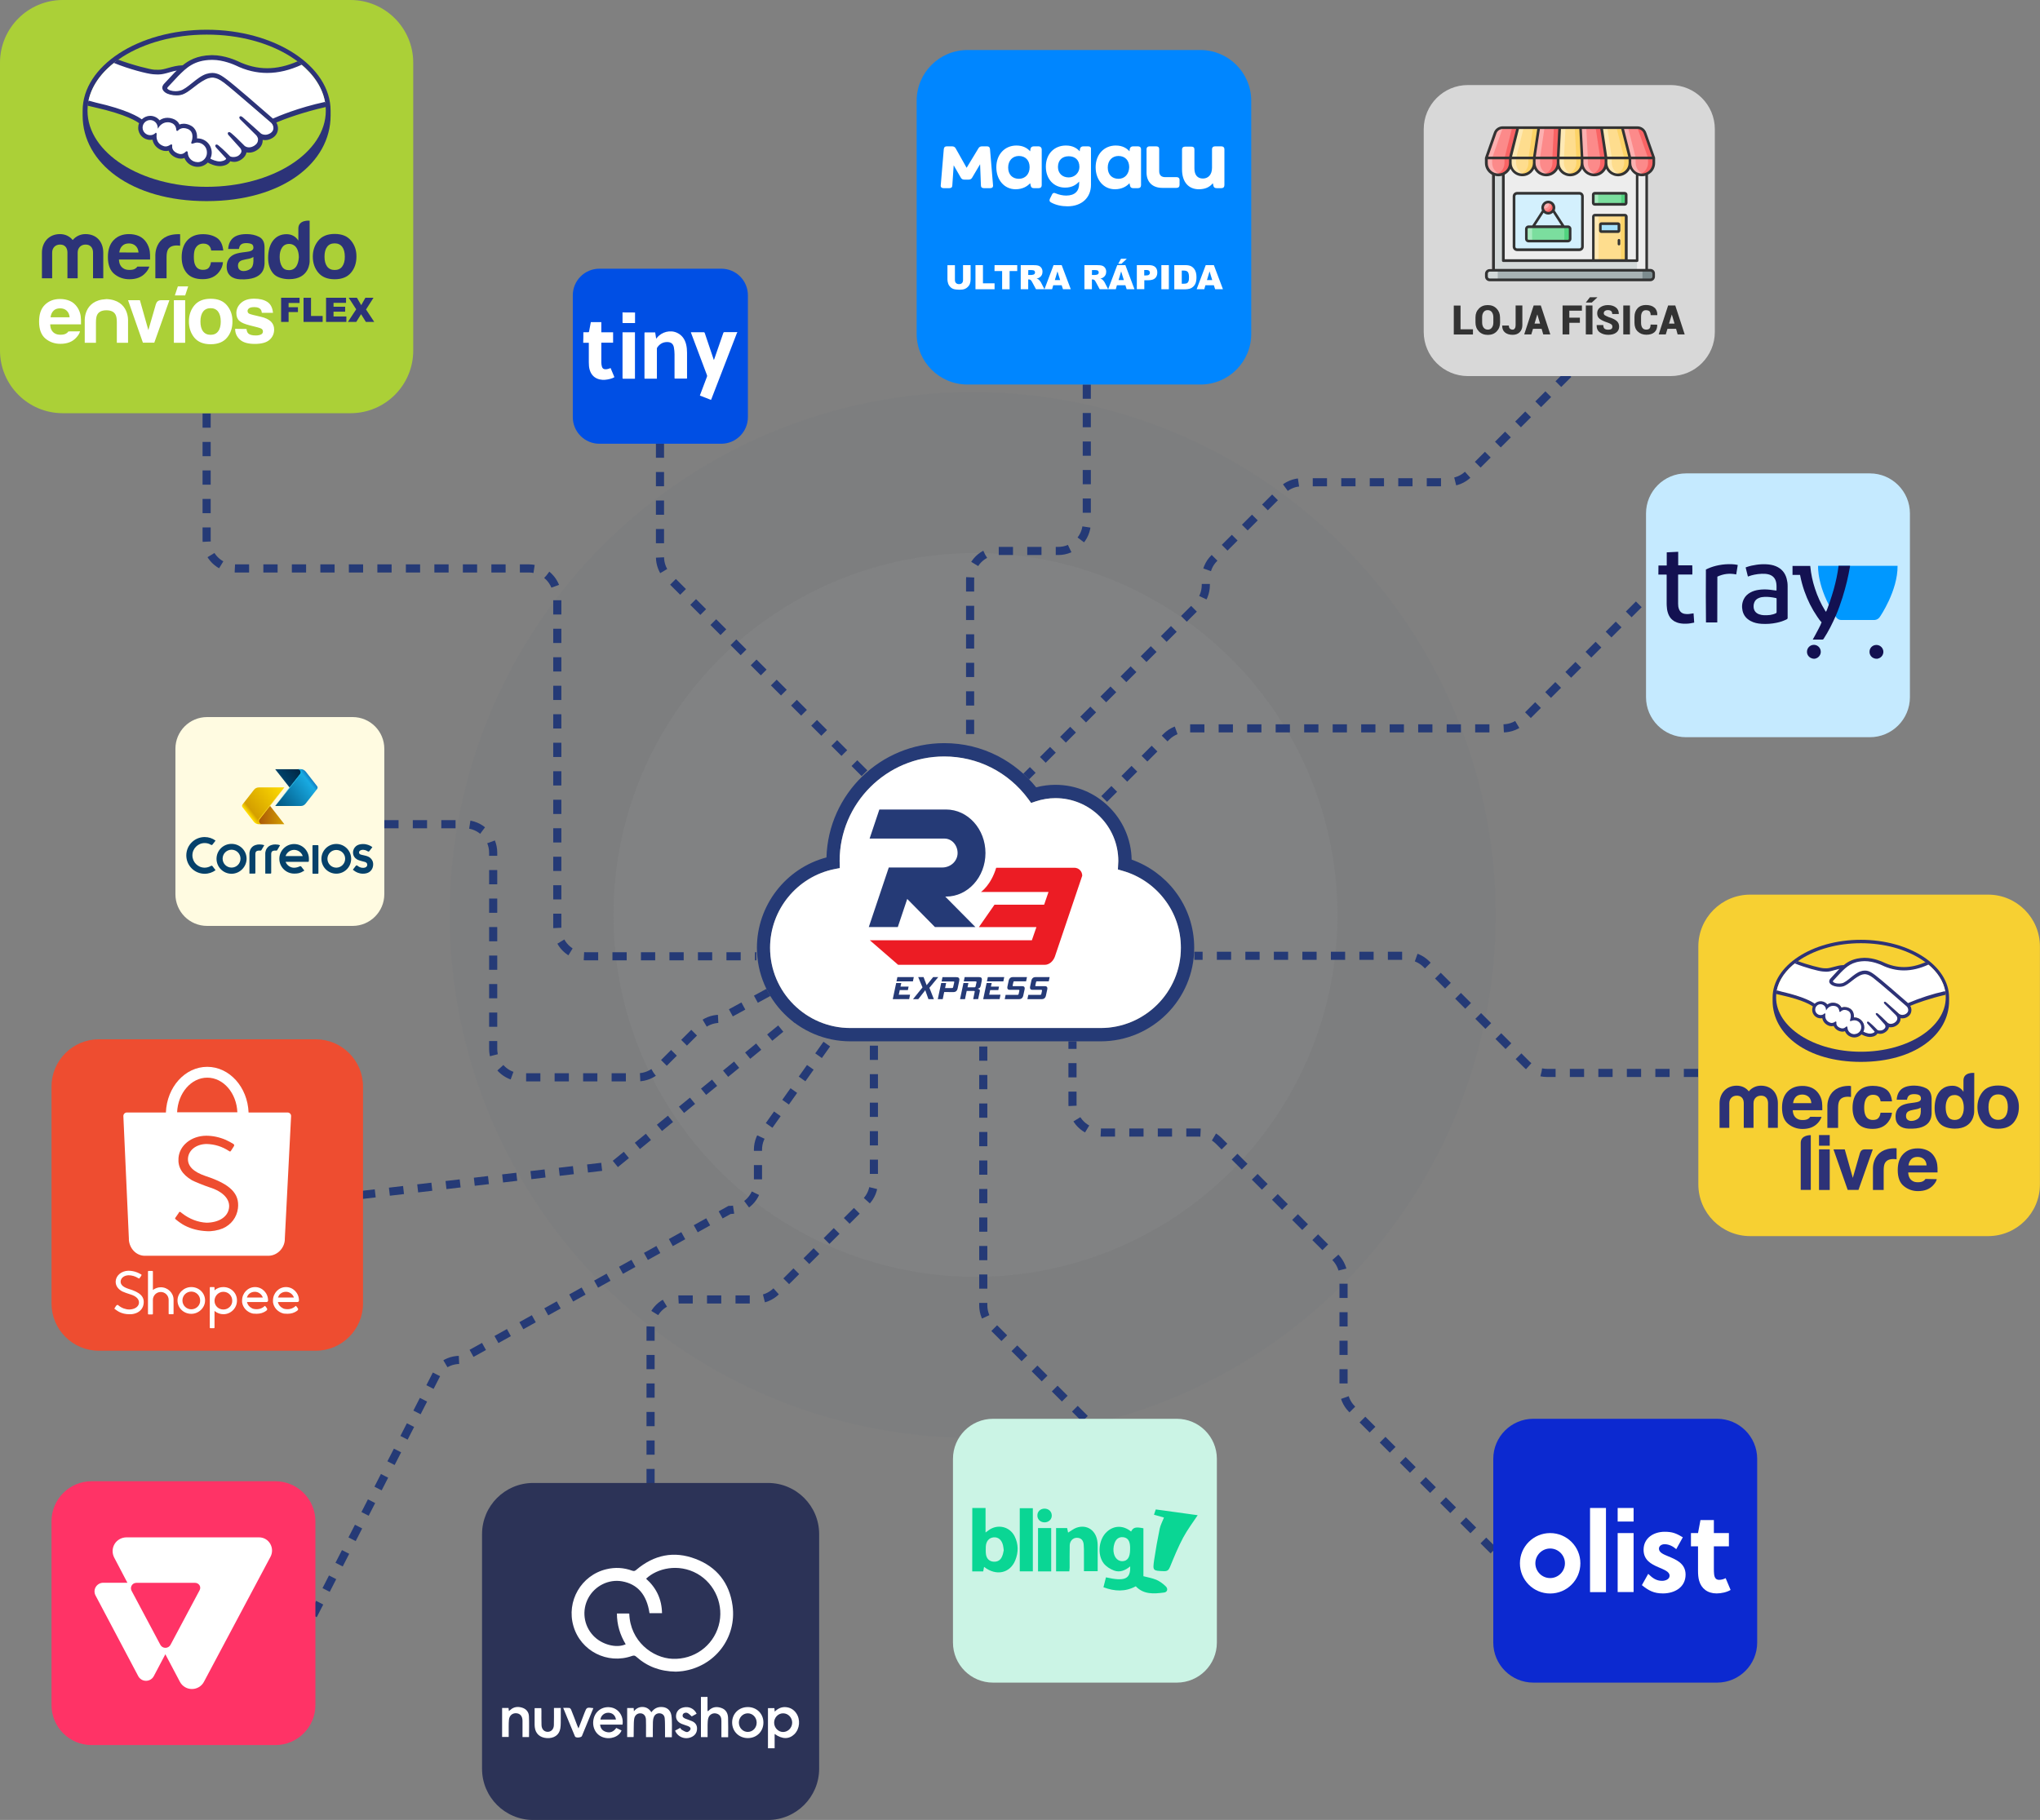 <?xml version="1.0" encoding="utf-8"?>
<!-- Generator: Adobe Illustrator 28.1.0, SVG Export Plug-In . SVG Version: 6.00 Build 0)  -->
<svg version="1.1" id="Layer_1" xmlns="http://www.w3.org/2000/svg" xmlns:xlink="http://www.w3.org/1999/xlink" x="0px" y="0px"
	 width="2510.8px" height="2240.6px" viewBox="0 0 2510.8 2240.6" style="enable-background:new 0 0 2510.8 2240.6;"
	 xml:space="preserve">
<rect x="0" y="0" width="2510.8" height="2240.6" fill="#808080" stroke="none"/>
<style type="text/css">
	.st0{opacity:2.000000e-02;fill:#253A76;enable-background:new    ;}
	.st1{opacity:8.000000e-02;fill:#B7B7B7;enable-background:new    ;}
	.st2{fill:none;stroke:#253A76;stroke-width:10;stroke-miterlimit:10;stroke-dasharray:17.54;}
	.st3{fill:#ABD037;}
	.st4{fill:#2C3378;}
	.st5{fill:#FFFFFF;}
	.st6{enable-background:new    ;}
	.st7{fill:#004FE4;}
	.st8{fill:#0086FF;}
	.st9{fill:#C5EAFF;}
	.st10{fill:#0098FF;}
	.st11{fill:#131151;}
	.st12{fill:#F7D032;}
	.st13{fill:#2D3277;}
	.st14{fill:#0C29D0;}
	.st15{fill:#CBF4E5;}
	.st16{fill:#2C3357;}
	.st17{fill:#FF3366;}
	.st18{fill:#EE4D30;}
	.st19{fill:#FFFBE1;}
	.st20{fill-rule:evenodd;clip-rule:evenodd;fill:url(#path11_00000062871494533210265680000000565639959627291567_);}
	.st21{fill-rule:evenodd;clip-rule:evenodd;fill:url(#path18_00000152236880251326732040000017761228457659218057_);}
	.st22{fill-rule:evenodd;clip-rule:evenodd;fill:url(#path27_00000175284280466697653290000014725773188367679900_);}
	.st23{fill-rule:evenodd;clip-rule:evenodd;fill:url(#path34_00000008135549835261300230000015714823623518205336_);}
	.st24{fill:#0BBBEF;}
	.st25{fill:#FFD500;}
	.st26{fill:#06416A;}
	.st27{fill:#253A76;}
	.st28{fill:#EC1C24;}
	.st29{fill:#0AD694;}
	.st30{fill:#D8D8D8;}
	.st31{fill:#D3D9D9;}
	.st32{fill:#A8B2B4;}
	.st33{fill:#7C8B8E;}
	.st34{fill:#EDEDED;}
	.st35{fill:#FEDD8E;}
	.st36{fill:#FC8A8A;}
	.st37{fill:#FEE9B4;}
	.st38{fill:#FCB0B0;}
	.st39{fill:#FDD367;}
	.st40{fill:#F96364;}
	.st41{fill:#7BDE9E;}
	.st42{fill:#51D27F;}
	.st43{fill:#A7EABF;}
	.st44{fill:#D3F0FD;}
	.st45{fill:#A5E1FB;}
	.st46{fill:#333333;}
	.st47{fill-rule:evenodd;clip-rule:evenodd;fill:#FFFFFF;}
</style>
<circle id="large_circle" class="st0" cx="1197.2" cy="1126.4" r="643.7"/>
<circle id="small_circle" class="st1" cx="1200.6" cy="1126.4" r="445.5"/>
<path id="path_ml_envios" class="st2" d="M254.3,509v155.7c0,19.4,15.7,35.1,35.1,35.1h361.4c19.4,0,35.1,15.7,35.1,35.1v407.3
	c0,19.4,15.7,35.1,35.1,35.1h210"/>
<path id="path_tiny" class="st2" d="M812.3,546v139.7c0,9.3,3.7,18.2,10.2,24.8L1065.1,953"/>
<path id="path_magalu" class="st2" d="M1337.6,473.4v169.8c0,19.4-15.7,35.1-35.1,35.1h-73.4c-19.4,0-35.1,15.7-35.1,35.1V919"/>
<path id="path_tray" class="st2" d="M2017,744l-142.5,142.5c-6.6,6.6-15.5,10.2-24.8,10.2h-389.2c-9.3,0-18.2,3.7-24.8,10.2
	l-78.9,78.9"/>
<path id="path_olist" class="st2" d="M1838.1,1908.9l-174.3-174.3c-6.6-6.6-10.2-15.5-10.2-24.8v-137.2c0-9.3-3.7-18.2-10.2-24.8
	L1500,1404.5c-6.6-6.6-15.5-10.2-24.8-10.2H1355c-19.3,0-35-15.7-35-35V1282"/>
<path id="path_nuvemshop" class="st2" d="M800.7,1826v-191.2c0-19.3,15.7-35,35-35h95c9.3,0,18.2-3.7,24.8-10.2l109.9-109.8
	c6.6-6.6,10.2-15.5,10.2-24.8v-173"/>
<path id="path_ml" class="st2" d="M2090,1320.9h-185.9c-9.3,0-18.2-3.7-24.8-10.2l-123.8-123.8c-6.6-6.6-15.5-10.2-24.8-10.2H1470"
	/>
<path id="path_correios" class="st2" d="M473,1014.7h99c19.3,0,35,15.7,35,35v241.6c0,19.3,15.7,35,35,35h142.8
	c9.3,0,18.2-3.7,24.8-10.2l51.6-51.6c6.6-6.6,15.5-10.2,24.8-10.2l60.4-32.9"/>
<path id="path_bling" class="st2" d="M1335.3,1746.7l-114.9-114.9c-6.6-6.6-10.2-15.5-10.2-24.8v-325"/>
<path id="path_lf" class="st2" d="M1930.4,460.5l-123,123c-6.6,6.6-15.5,10.2-24.8,10.2h-180.1c-9.3,0-18.2,3.7-24.8,10.2
	l-83.4,83.4c-6.6,6.6-10.2,15.5-10.2,24.8v8.2c0,9.3-3.7,18.2-10.2,24.8L1263,956"/>
<path id="path_vtex" class="st2" d="M385.4,1988.7l155.7-304.3c6.6-6.6,15.5-10.2,24.8-10.2l332-184.6c19.3,0,35-15.7,35-35v-39.3
	c0-9.3,3.7-18.2,10.2-24.8l82.8-116.8"/>
<polyline id="path_shopee" class="st2" points="444.4,1471.2 755.1,1434.8 975,1254.8 "/>
<g id="logo_ml_envios">
	<path class="st3" d="M431.5,508.7H77.2C34.6,508.7,0,474.1,0,431.5V77.2C0,34.6,34.6,0,77.2,0h354.2c42.6,0,77.2,34.6,77.2,77.2
		v354.2C508.7,474.1,474.1,508.7,431.5,508.7z"/>
	<g>
		<path id="path2" class="st4" d="M406.9,136.3c0-54.9-68.3-99.7-152.6-99.7s-152.6,44.7-152.6,99.7v5.9
			c0,58.3,59.6,105.4,152.6,105.4c93.4,0,152.6-47.2,152.6-105.4V136.3L406.9,136.3z"/>
		<path id="path4" class="st3" d="M401,136.3c0,51.7-65.6,93.7-146.7,93.7s-146.6-42-146.6-93.7s65.6-93.7,146.7-93.7
			C335.5,42.5,401,84.4,401,136.3z"/>
		<g id="g12">
			<path id="path6" class="st5" d="M205.6,106.7c-0.1,0.1-1.6,1.7-0.6,2.9c2.3,3,9.4,4.7,16.8,3c4.3-1,9.9-5.3,15.2-9.6
				c5.8-4.7,11.5-9.2,17.3-11.1c6.1-2,10.1-1.1,12.6-0.3c2.9,0.9,6.2,2.8,11.5,6.8c10.1,7.5,50.3,42.8,57.3,48.8
				c5.6-2.5,30.6-13.3,64.5-20.7c-3-18.1-14-34.6-30.6-48.1c-23.3,9.8-51.7,14.8-79.4,1.3c-0.1-0.1-15.2-7.2-30-6.9
				c-22.1,0.6-31.6,10.1-41.7,20.2L205.6,106.7L205.6,106.7z"/>
			<path id="path8" class="st5" d="M334.1,151c-0.4-0.4-47.5-41.5-58.1-49.5c-6.1-4.7-9.5-5.8-13.2-6.2c-1.9-0.2-4.4,0.1-6.3,0.6
				c-5,1.3-11.4,5.7-17.2,10.2c-6,4.8-11.5,9.2-16.7,10.4c-6.7,1.4-14.8-0.2-18.5-2.8c-1.6-1-2.6-2.2-3.1-3.3
				c-1.3-3.2,1.1-5.8,1.6-6.1l13.1-14.1c1.6-1.6,3-3,4.5-4.4c-4.2,0.6-8.1,1.7-11.9,2.7c-4.7,1.3-9.2,2.6-13.8,2.6
				c-1.9,0-12.1-1.7-14.1-2.2c-11.8-3.2-22.1-6.3-37.4-13.5c-18.4,13.6-30.7,30.8-34.3,49.6c2.7,0.7,6.9,2,8.8,2.3
				c41.7,9.3,54.7,18.8,57.1,20.8c2.6-3,6.4-4.7,10.3-4.6c4.6,0,8.8,2.3,11.3,5.9c2.4-1.9,5.7-3.6,10-3.6c1.9,0,4,0.3,6,1
				c4.7,1.7,7.1,4.8,8.4,7.5c1.6-0.7,3.6-1.2,5.8-1.2s4.5,0.6,7,1.6c7.6,3.3,8.9,10.9,8.2,16.5c0.6-0.1,1.1-0.1,1.7-0.1
				c9.1,0,16.5,7.4,16.5,16.5c0,2.8-0.7,5.4-2,7.8c2.4,1.4,8.8,4.5,14.3,3.9c4.4-0.6,6.1-2.1,6.8-2.9c0.5-0.6,0.9-1.2,0.5-1.8
				l-11.8-13.1c0,0-1.9-1.9-1.3-2.6c0.7-0.8,1.9,0.3,2.7,1c6,5,13.3,12.5,13.3,12.5c0.1,0.1,0.6,1,3.3,1.6c2.3,0.4,6.4,0.2,9.3-2.2
				c0.7-0.6,1.4-1.3,2-2.1l-0.1,0.1c3-3.9-0.3-7.8-0.3-7.8l-13.9-15.1c0,0-2-1.8-1.3-2.6c0.5-0.7,1.9,0.3,2.8,1
				c4.3,3.6,10.5,9.8,16.4,15.5c1.1,0.9,6.3,4,13.2-0.4c4.2-2.8,5-6.1,4.9-8.6c-0.3-3.3-2.9-5.8-2.9-5.8L297,147.2
				c0,0-2-1.7-1.3-2.6c0.6-0.8,1.9,0.3,2.7,1c6,5,22.2,19.8,22.2,19.8c0.2,0.1,5.8,4.1,12.8-0.2c2.4-1.6,4.1-4,4.2-6.8
				C337.4,155.6,336.2,152.9,334.1,151z"/>
			<path id="path10" class="st5" d="M243.1,174.8c-2.9,0-6.1,1.7-6.5,1.4c-0.2-0.1,0.2-1.3,0.4-2c0.3-0.7,4.1-12.2-5.2-16.2
				c-7.1-3.1-11.5,0.3-13,2c-0.4,0.4-0.6,0.3-0.7-0.1c-0.1-2.1-1.1-7.6-7.2-9.5c-8.9-2.7-14.5,3.4-16,5.6c-0.7-5.1-5-8.9-10.1-9
				c-5.7,0-10.2,4.5-10.2,10.2c0,5.6,4.6,10.2,10.2,10.2c2.6,0,5.2-1,7.1-2.9c0,0,0.1,0.1,0,0.3c-0.4,2.5-1.2,11.7,8.4,15.5
				c3.9,1.6,7.1,0.3,9.9-1.6c0.8-0.6,0.9-0.3,0.8,0.4c-0.3,2.3,0.1,7.4,7.2,10.3c5.4,2.2,8.6,0,10.6-2c0.9-0.9,1.1-0.7,1.2,0.6
				c0.2,6.9,6,12.3,12.9,12.3c7.1,0,12.9-5.8,12.9-12.9C256,180.6,250.2,174.9,243.1,174.8L243.1,174.8z"/>
		</g>
		<path id="path14" class="st4" d="M335.9,146c-14.4-12.6-47.9-41.7-57-48.4c-5.2-3.9-8.6-6-11.8-6.9c-1.9-0.6-3.8-0.9-5.8-0.9
			c-2.3,0-4.8,0.4-7.3,1.2c-5.9,1.9-11.6,6.4-17.3,11l-0.3,0.2c-5.2,4.2-10.6,8.5-14.8,9.4c-1.8,0.4-3.6,0.7-5.4,0.7
			c-4.7,0-8.8-1.3-10.3-3.3c-0.2-0.3-0.1-0.9,0.6-1.7l0.1-0.1l12.8-13.7c10-10,19.4-19.4,41-19.8h1.1c13.5,0,26.9,6.1,28.5,6.8
			c12.6,6.2,25.7,9.3,38.8,9.3c13.6,0,27.8-3.3,42.7-10.2c-1.7-1.4-3.4-2.8-5.2-4.1c-13.1,5.7-25.5,8.5-37.5,8.5
			c-12.2,0-24.5-3-36.4-8.8c-0.7-0.3-15.5-7.3-31-7.3h-1.2c-18.2,0.4-28.5,6.9-35.4,12.5c-6.8,0.1-12.5,1.8-17.6,3.2
			c-4.5,1.3-8.5,2.4-12.4,2.3c-1.6,0-4.4-0.1-4.8-0.1c-4.4-0.1-26.8-5.7-44.7-12.4l-5.3,4c18.6,7.7,41.4,13.5,48.4,14
			c2,0.1,4.1,0.3,6.2,0.3c4.8,0,9.4-1.3,14.1-2.7c2.7-0.8,5.7-1.6,8.9-2.2c-0.9,0.8-1.7,1.7-2.6,2.4l-13,13.9c-1,1-3.2,3.8-1.8,7.1
			c0.6,1.3,1.8,2.7,3.4,3.8c3.1,2.1,8.6,3.4,13.8,3.4c2,0,3.8-0.2,5.4-0.6c5.4-1.2,11.1-5.8,17.2-10.5c4.8-3.8,11.6-8.6,16.9-10.1
			c1.4-0.4,3.2-0.7,4.7-0.7c0.4,0,0.9,0,1.2,0.1c3.4,0.4,6.8,1.7,12.8,6.1c10.6,8,57.5,49.1,58.1,49.4c0,0,3,2.6,2.8,6.9
			c-0.1,2.4-1.4,4.5-3.8,6c-2,1.2-4.1,1.9-6.2,1.9c-3.1,0-5.3-1.4-5.4-1.6c-0.2-0.1-16.3-14.8-22.2-19.8c-0.9-0.8-1.9-1.4-2.8-1.4
			c-0.5,0-0.9,0.2-1.2,0.6c-0.9,1.1,0.1,2.8,1.3,3.8l18.9,18.8c0,0,2.3,2.2,2.5,5.1c0.1,3.1-1.3,5.8-4.4,7.8
			c-2.2,1.4-4.4,2.2-6.7,2.2c-1.9,0-3.8-0.6-5.3-1.7l-2.7-2.7c-4.9-4.9-10-9.9-13.8-13c-0.9-0.8-1.9-1.4-2.8-1.4
			c-0.5,0-0.9,0.2-1.2,0.6c-0.4,0.4-0.7,1.3,0.3,2.8c0.4,0.6,1,1.1,1,1.1l13.8,15.4c0.1,0.1,2.8,3.3,0.3,6.5l-0.8,1
			c-0.5,0.4-0.9,0.9-1.3,1.2c-2.3,1.9-5.4,2.1-6.7,2.1c-0.7,0-1.3-0.1-1.9-0.1c-1.3-0.2-2.2-0.7-2.7-1.1l-0.1-0.2
			c-0.8-0.8-7.6-7.9-13.4-12.6c-0.8-0.7-1.7-1.4-2.7-1.4c-0.5,0-0.9,0.2-1.2,0.6c-1.1,1.2,0.6,3.1,1.3,3.8l11.8,12.9
			c0,0.1-0.1,0.3-0.4,0.8c-0.5,0.6-1.9,2-6.1,2.6c-0.6,0.1-1,0.1-1.6,0.1c-4.3,0-9.1-2.1-11.4-3.4c1.1-2.3,1.7-4.9,1.7-7.4
			c0-9.6-7.8-17.5-17.4-17.5l0,0h-0.7c0.3-4.4-0.3-12.7-8.9-16.4c-2.3-1.1-4.8-1.6-7.3-1.7c-1.9,0-3.7,0.3-5.3,1
			c-1.7-3.5-4.8-6.1-8.5-7.2c-2-0.7-4.2-1.1-6.3-1.1c-3.6,0-6.9,1-9.8,3.1c-2.8-3.5-7.1-5.5-11.5-5.5c-3.9,0-7.6,1.6-10.4,4.3
			c-3.7-2.8-18.1-12-56.8-20.7c-2.9-0.7-5.9-1.6-8.8-2.4c-0.4,2.1-0.8,4.2-1,6.3l8.5,2c39.5,8.8,52.6,17.8,54.8,19.6
			c-0.8,1.8-1.1,3.7-1.1,5.7c0,8.2,6.6,14.8,14.9,14.8c0.9,0,1.8-0.1,2.7-0.2c1.2,6,5.2,10.5,11.2,12.9c1.8,0.7,3.6,1,5.3,1
			c1.1,0,2.2-0.1,3.3-0.4c1.1,2.8,3.7,6.3,9.2,8.6c2,0.8,3.9,1.2,5.8,1.2c1.6,0,3.1-0.2,4.5-0.8c3.6,8.9,13.9,13.2,22.8,9.6
			c2.2-0.9,4.3-2.3,5.9-4c2.8,1.6,8.8,4.4,14.8,4.4c0.8,0,1.6,0,2.2-0.1c6-0.8,8.8-3.1,10-4.9l0.7-1c1.4,0.4,3,0.8,4.8,0.8
			c3.2,0,6.4-1.1,9.5-3.4c3.1-2.2,5.3-5.4,5.6-8.2v-0.1c1,0.2,2.1,0.3,3.2,0.3c3.3,0,6.7-1,9.8-3.1c6.1-4,7.1-9.2,7-12.6
			c1.1,0.2,2.1,0.3,3.2,0.3c3.1,0,6.2-1,9.2-2.9c3.8-2.4,6-6.1,6.4-10.4c0.2-2.9-0.5-5.9-2-8.4c10.2-4.4,33.5-12.9,61-19.1
			c-0.1-2.1-0.4-4.2-0.9-6.3C366.9,132.6,342.1,143.2,335.9,146z M243.1,199.6c-6.4,0-11.7-5-12-11.4c0-0.6-0.1-2-1.3-2
			c-0.6,0-1,0.3-1.4,0.8c-1.4,1.3-3.2,2.7-5.9,2.7c-1.2,0-2.4-0.3-3.9-0.9c-6.8-2.8-6.9-7.4-6.7-9.3c0.1-0.6,0.1-1-0.2-1.4l-0.4-0.3
			h-0.4c-0.3,0-0.7,0.1-1.2,0.4c-2,1.3-3.9,2.1-5.8,2.1c-1.1,0-2.1-0.2-3.2-0.7c-9-3.4-8.2-12-7.9-14.5c0.1-0.6-0.1-0.9-0.3-1.2
			l-0.7-0.6l-0.6,0.6c-1.7,1.6-4,2.6-6.4,2.5c-5.1,0-9.3-4.2-9.3-9.3s4.2-9.3,9.3-9.3c4.6,0,8.5,3.4,9.2,8.1l0.3,2.6l1.3-2.1
			c0.1-0.2,3.9-6,10.9-5.9c1.3,0,2.7,0.2,4,0.7c5.5,1.7,6.4,6.6,6.5,8.8c0.1,1.2,1,1.2,1.1,1.2c0.4,0,0.8-0.3,1.1-0.6
			c1-1.1,3.3-2.9,6.9-2.9c1.7,0,3.3,0.4,5.1,1.1c8.8,3.8,4.8,14.8,4.8,14.9c-0.8,1.9-0.8,2.7-0.1,3.1l0.3,0.1h0.2
			c0.4,0,0.9-0.2,1.7-0.4c1.2-0.4,3-1,4.6-1c6.6,0.1,12,5.4,12,12c0.3,6.4-4.7,11.9-11.1,12.2C243.5,199.6,243.3,199.6,243.1,199.6z
			"/>
	</g>
	<g>
		<path id="path16" class="st5" d="M279.5,376.1c-4.5-5.5-11.1-8.3-20.2-8.3c-9,0-15.7,2.8-20.2,8.3s-6.6,12.1-6.6,19.7
			c0,7.7,2.2,14.3,6.6,19.8c4.5,5.4,11.1,8.2,20.2,8.2c9,0,15.8-2.8,20.2-8.2c4.5-5.4,6.6-12,6.6-19.8
			C286.2,388.1,284,381.6,279.5,376.1z M268.5,407.9c-2.1,2.9-5.3,4.3-9.3,4.3s-7.1-1.4-9.3-4.3s-3.2-6.9-3.2-12.1s1.1-9.3,3.2-12.1
			s5.3-4.3,9.3-4.3s7.1,1.4,9.3,4.3c2.1,2.9,3.2,6.9,3.2,12.1C271.7,400.9,270.7,405,268.5,407.9z M84.2,408c-0.5,0.8-1.2,1.5-1.9,2
			c-2,1.6-4.6,2.1-7.8,2.1c-2.9,0-5.2-0.5-7.3-1.8c-3.4-2.1-5.3-5.8-5.4-11h37.9c0.1-4.5-0.1-7.9-0.4-10.3c-0.6-3.9-2-7.6-4.2-10.8
			c-2.4-3.5-5.4-6.1-9-7.7c-3.7-1.6-7.7-2.4-12.2-2.4c-7.7,0-13.8,2.4-18.7,7.2S48.1,387,48.1,396c0,9.6,2.7,16.6,7.9,20.9
			s11.4,6.4,18.3,6.4c8.4,0,14.9-2.5,19.5-7.6c2.5-2.7,4.1-5.3,4.7-7.8L84.2,408L84.2,408z M65.9,382.5c2-2,4.6-2.9,8.1-2.9
			c3.2,0,5.9,0.9,8,2.8s3.4,4.6,3.7,8.2H62.2C62.7,387.1,63.9,384.4,65.9,382.5L65.9,382.5z M131,368.2
			c28.3,1.2,26.6,26.9,26.6,26.9V422h-13.8v-25.2c0-4.2-0.5-7.3-1.6-9.4c-1.9-3.6-5.6-5.4-11.2-5.4h-0.1c-5.5,0-9.3,1.8-11.2,5.4
			c-1.1,2-1.6,5.2-1.6,9.4V422h-13.8v-26.9c0,0-1.7-25.4,26.1-26.8L131,368.2 M227.9,363.7h-12.7l3.7-11.1h12.7L227.9,363.7z
			 M214,369.6h13.9V422H214V369.6z M189.9,421.9h-14l-18.3-52.3h14.6l10.4,36.8l9.3-32.1c1.1-3.1,3.1-4.7,6.3-4.7h10.3L189.9,421.9z
			 M303.4,405c0.3,2.4,0.9,4.2,1.9,5.2c1.7,1.9,4.9,2.8,9.5,2.8c2.7,0,4.9-0.5,6.4-1.2c1.6-0.8,2.4-2,2.4-3.7c0.1-1.4-0.7-2.8-2-3.5
			c-1.2-0.8-6.1-2.1-14.4-4.1c-6-1.5-10.2-3.3-12.6-5.5c-2.4-2.1-3.7-5.4-3.7-9.5c0-4.8,1.9-9,5.7-12.5c3.8-3.5,9.2-5.3,16.2-5.3
			c6.6,0,12,1.3,16.1,3.9s6.5,7.1,7.1,13.5h-13.7c-0.2-1.8-0.7-3.2-1.5-4.2c-1.5-1.9-4.1-2.8-7.8-2.8c-3,0-5.2,0.5-6.4,1.4
			c-1.2,0.9-1.9,2-1.9,3.3c0,1.6,0.7,2.7,2,3.4c1.3,0.7,6.2,2,14.4,3.8c5.4,1.2,9.5,3.2,12.3,5.8c2.7,2.7,4,5.9,4,9.9
			c0,5.2-2,9.5-5.8,12.8s-9.9,4.9-18,4.9c-8.3,0-14.4-1.7-18.3-5.3c-3.9-3.5-5.9-7.9-5.9-13.3L303.4,405L303.4,405z"/>
		<path class="st4" d="M432.1,296.3c-4.5-5.5-11.1-8.3-20.2-8.3c-9,0-15.7,2.8-20.2,8.3s-6.7,12.1-6.7,19.6c0,7.7,2.2,14.3,6.7,19.7
			c4.5,5.4,11.2,8.2,20.2,8.2s15.8-2.8,20.2-8.2c4.5-5.4,6.6-12,6.6-19.7C438.8,308.3,436.6,301.8,432.1,296.3z M421.2,328.1
			c-2.1,2.9-5.3,4.3-9.3,4.3s-7.1-1.4-9.3-4.3c-2.1-2.9-3.2-6.9-3.2-12.1c0-5.3,1.1-9.3,3.2-12.1c2.1-2.9,5.2-4.3,9.3-4.3
			c4,0,7.1,1.4,9.3,4.3c2.1,2.8,3.2,6.9,3.2,12.1C424.5,321.1,423.3,325.2,421.2,328.1z"/>
		<path class="st4" d="M318.9,291.6L318.9,291.6c-4.5-2.3-9.6-3.4-15.4-3.4c-8.9,0-15.2,2.3-18.8,7c-2.3,2.9-3.6,6.8-3.9,11.3H294
			c0.4-2,1-3.7,2-4.8c1.3-1.6,3.7-2.4,7-2.4c2.9,0,5.2,0.5,6.7,1.2c1.5,0.8,2.2,2.3,2.2,4.5c0,1.8-1,3-3,3.9c-1.1,0.5-3,0.9-5.5,1.2
			l-4.7,0.6c-5.4,0.7-9.5,1.8-12.1,3.4c-5,2.9-7.6,7.6-7.6,14.1c0,5,1.5,8.8,4.7,11.6c3.1,2.7,7.1,3.8,11.9,4.1
			c30.1,1.3,29.7-15.9,30-19.4v-20C325.6,298.2,323.4,293.9,318.9,291.6z M311.9,321.6c-0.1,4.6-1.4,7.8-3.9,9.5
			c-2.4,1.7-5.3,2.6-8.3,2.6c-1.9,0-3.5-0.5-4.8-1.6s-2-2.8-2-5.1c0-2.7,1.1-4.6,3.2-5.8c1.2-0.7,3.4-1.3,6.3-1.9l3.1-0.6
			c1.5-0.3,2.8-0.6,3.7-1s1.8-0.8,2.7-1.3L311.9,321.6L311.9,321.6z"/>
		<path class="st4" d="M250.3,299.9c3.4,0,6,1.1,7.6,3.2c1.2,1.6,1.8,3.3,2,5.3h14.9c-0.8-7.5-3.5-12.7-7.9-15.6
			c-4.5-2.9-10.1-4.5-17.1-4.5c-8.2,0-14.5,2.5-19.2,7.5c-4.6,5-7,12-7,21c0,7.9,2.1,14.4,6.3,19.4s10.8,7.5,19.6,7.5
			c8.9,0,15.6-3,20.2-9c2.9-3.7,4.5-7.7,4.7-11.9h-14.8c-0.3,2.8-1.2,5-2.6,6.8c-1.4,1.7-3.8,2.6-7.2,2.6c-4.8,0-8-2.1-9.8-6.5
			c-1-2.3-1.4-5.4-1.4-9.3c0-4,0.4-7.2,1.4-9.7C242.1,302.2,245.5,299.9,250.3,299.9L250.3,299.9z"/>
		<path class="st4" d="M219.8,288.3c-30.4,0-28.6,26.9-28.6,26.9v27.4H205v-25.7c0-4.2,0.5-7.3,1.6-9.4c1.9-3.6,5.6-5.3,11.2-5.3
			c0.4,0,1,0,1.6,0.1c0.7,0,1.4,0.1,2.3,0.2v-14.1c-0.6,0-1-0.1-1.2-0.1C220.5,288.3,219.8,288.3,219.8,288.3z"/>
		<path class="st4" d="M184.3,309.3c-0.6-3.9-2-7.6-4.2-10.9c-2.4-3.6-5.4-6.1-9.1-7.8c-3.7-1.6-7.8-2.4-12.3-2.4
			c-7.7,0-13.9,2.4-18.7,7.3c-4.8,4.8-7.2,11.9-7.2,20.9c0,9.7,2.7,16.7,8,21s11.5,6.4,18.5,6.4c8.5,0,15.1-2.6,19.7-7.7
			c2.5-2.7,4.1-5.3,4.8-7.9H169v0.1l0,0c-0.5,0.8-1.2,1.5-1.9,2c-2,1.6-4.6,2-7.8,2c-2.9,0-5.3-0.5-7.3-1.8c-3.5-2.1-5.4-5.7-5.6-11
			h38.3C184.8,315.2,184.7,311.7,184.3,309.3z M146.8,310.8c0.5-3.5,1.7-6.2,3.7-8.1l0,0c2-2,4.6-3,8.2-3c3.2,0,6,1,8.1,2.9
			s3.4,4.6,3.7,8.3L146.8,310.8L146.8,310.8z"/>
		<path class="st4" d="M127.1,342.6h-12.6v-31.7c0-2.9-1-9.8-9.3-9.8c-5.5,0-9.6,4-9.6,9.8v31.7H83v-31.7c0-2.9-0.9-9.8-9.2-9.8
			c-5.6,0-9.6,4-9.6,9.8v31.7H51.6v-31.4c0-13.1,8.7-23,22.2-23c6.7,0,12.1,2.9,15.7,7.3c3.8-4.5,9.3-7.3,15.7-7.3
			c13.7,0,21.9,9.5,21.9,23V342.6L127.1,342.6L127.1,342.6z"/>
		<path class="st4" d="M381.1,271.7c0,0-13.9-1.5-13.9,9.7v14.8c-1.5-2.4-3.5-4.4-6-5.8s-5.3-2.1-8.5-2.1c-6.9,0-12.4,2.6-16.5,7.7
			c-4.1,5.2-6.2,12.6-6.2,21.5c0,7.8,2,14.1,6.2,19.1s12.4,7.1,19.7,7.1c25.4,0,25.2-21.8,25.2-21.8L381.1,271.7z M364.5,328.2
			c-2,2.8-5,4.4-8.8,4.4c-3.9,0-6.8-1.4-8.6-4.4c-1.9-3-2.9-7.1-2.9-12c0-4.5,0.9-8.3,2.9-11.3c1.9-3,4.8-4.6,8.8-4.6
			c2.7,0,4.9,0.8,7,2.5c3.2,2.8,4.9,7.8,4.9,14.1C367.5,321.6,366.4,325.3,364.5,328.2z"/>
		<g class="st6">
			<path class="st4" d="M346,366.6h22.7v6.4h-13.5v5.2h11.5v6h-11.5v12.1H346V366.6z"/>
			<path class="st4" d="M373.6,366.6h9.2V389h14.3v7.3h-23.5V366.6z"/>
			<path class="st4" d="M401.3,366.6h24.6v6.3h-15.4v4.7h14.3v6.1h-14.3v5.9h15.8v6.7h-25V366.6z"/>
			<path class="st4" d="M429.2,366.6h10.1l5.3,9.1l5.1-9.1h10l-9.2,14.4l10.1,15.3h-10.3l-5.9-9.5l-5.9,9.5h-10.3l10.2-15.5
				L429.2,366.6z"/>
		</g>
	</g>
</g>
<g id="logo">
	<path class="st7" d="M887.7,546.3h-150c-18.1,0-32.7-14.7-32.7-32.7V363.5c0-18.1,14.7-32.7,32.7-32.7h150.1
		c18.1,0,32.7,14.6,32.7,32.7v150.1C920.5,531.6,905.8,546.3,887.7,546.3z"/>
	<g>
		<path class="st5" d="M907.4,409.4c-0.2,0.3-0.3,0.5-0.5,0.8c-10.4,27-20.9,54-31.3,81c-0.1,0.3-0.3,0.7-0.5,1.1
			c-4.5-1.8-9-3.5-13.7-5.3c0.1-0.4,0.2-0.8,0.4-1.2c2.8-7.3,5.5-14.7,8.3-22c0.3-0.7,0.3-1.3,0-2c-6.5-17.3-13-34.5-19.5-51.8
			c-0.1-0.3-0.2-0.5-0.3-0.9c0.4,0,0.7-0.1,1-0.1c4.9,0,9.8,0,14.7,0c0.8,0,1.1,0.2,1.4,1c3.6,10.7,7.2,21.4,10.8,32.1
			c0.1,0.3,0.2,0.6,0.4,1.1c0.2-0.5,0.4-0.8,0.5-1.1c3.7-10.7,7.4-21.4,11.1-32.1c0.3-0.9,0.7-1.1,1.5-1.1c4.8,0,9.6,0,14.4,0
			c0.4,0,0.8-0.1,1.2-0.1C907.4,409.1,907.4,409.3,907.4,409.4z"/>
		<path class="st5" d="M718,409c2.2,0,4.3,0.1,6.4,0c0.2,0,0.5-0.5,0.6-0.8c0.7-3.5,1.3-7.1,2-10.6c0.1-0.3,0.2-0.7,0.2-1
			c4.3,0,8.6,0,12.9,0c0,4.2,0,8.3,0,12.5c4.9,0,9.7,0,14.5,0c0,4.3,0,8.5,0,12.8c-4.8,0-9.6,0-14.5,0c0,0.5,0,0.8,0,1.2
			c0,7.7,0,15.5,0,23.2c0,1.8,0.3,3.6,0.8,5.3c0.6,2,2.1,3,4.2,3c1.1,0,2.2-0.1,3.2-0.4c1-0.2,2-0.7,3.2-1.1
			c1.5,3.7,3.1,7.4,4.7,11.2c-1.7,1.1-3.5,1.7-5.4,2.2c-4.2,1.1-8.5,1.6-12.8,0.6c-6.2-1.5-10.2-5.4-12.1-11.4
			c-1-3.2-1.2-6.5-1.2-9.8c0-7.5,0-15.1,0-22.6c0-0.4,0-0.8,0-1.3c-2.3,0-4.6,0-6.9,0C718,417.6,718,413.3,718,409z"/>
		<path class="st5" d="M781.6,384.7c0,4.3,0,8.6,0,13c-5.2,0-10.2,0-15.3,0c0-0.4-0.1-0.7-0.1-1.1c0-3.6,0-7.2,0-10.8
			c0-0.4-0.1-0.8-0.1-1.2C771.3,384.7,776.4,384.7,781.6,384.7z"/>
		<path class="st5" d="M845.5,466.1c-5.1,0-10.1,0-15.2,0c0-0.4-0.1-0.9-0.1-1.3c0-9.5,0.1-19,0-28.6c0-2.9-0.3-5.8-0.8-8.6
			c-0.9-4.5-3.7-6.5-8.3-6.5c-5.4,0-9.4,2.5-12.3,6.9c-0.3,0.4-0.3,1-0.3,1.5c0,11.8,0,23.5,0,35.3c0,0.4,0,0.8,0,1.4
			c-5.1,0-10.1,0-15.2,0c0-0.3-0.1-0.7-0.1-1c0-18.3,0-36.6,0-54.9c0-0.6-0.1-1.1,0.8-1.1c4,0,8,0,11.9,0c0.1,0,0.2,0,0.5,0.1
			c0.4,2.5,0.8,5,1.2,7.7c0.4-0.5,0.7-0.8,0.9-1.1c6-7.5,16.7-10.1,25-6.1c5.9,2.8,9.3,7.7,10.9,13.9c0.9,3.5,1.2,7.1,1.2,10.6
			c0,10.3,0,20.6,0,30.9C845.5,465.4,845.5,465.7,845.5,466.1z"/>
		<path class="st5" d="M766.2,409.1c5.2,0,10.2,0,15.3,0c0,19,0,38,0,57.1c-0.3,0-0.7,0.1-1,0.1c-4.4,0-8.8,0-13.2,0
			c-0.8,0-1.1-0.2-1.1-1.1c0-18.4,0-36.7,0-55.1C766.2,409.8,766.2,409.5,766.2,409.1z"/>
	</g>
</g>
<g id="logo-_magalu">
	<path class="st8" d="M1477.5,473.4h-286.8c-34.5,0-62.5-28-62.5-62.5V124.1c0-34.5,28-62.5,62.5-62.5h286.8
		c34.5,0,62.5,28,62.5,62.5v286.8C1540.1,445.4,1512.1,473.4,1477.5,473.4z"/>
	<g>
		<g class="st6">
			<path class="st5" d="M1185.4,326.4h9.2v17.7c0,1.8-0.3,3.4-0.8,5s-1.4,2.9-2.6,4.1s-2.4,2-3.7,2.5c-1.8,0.7-3.9,1-6.4,1
				c-1.4,0-3-0.1-4.7-0.3c-1.7-0.2-3.1-0.6-4.3-1.2s-2.2-1.5-3.1-2.6c-1-1.1-1.6-2.2-2-3.4c-0.6-1.9-0.9-3.6-0.9-5v-17.7h9.2v18.1
				c0,1.6,0.4,2.9,1.3,3.8s2.1,1.4,3.7,1.4s2.8-0.4,3.7-1.3c0.9-0.9,1.3-2.2,1.3-3.8v-18.3L1185.4,326.4L1185.4,326.4z"/>
			<path class="st5" d="M1200.6,326.4h9.2v22.4h14.3v7.3h-23.5V326.4z"/>
			<path class="st5" d="M1224.1,326.4h27.9v7.3h-9.4v22.4h-9.2v-22.4h-9.4L1224.1,326.4L1224.1,326.4z"/>
			<path class="st5" d="M1256.3,356.1v-29.7h15.3c2.8,0,5,0.2,6.5,0.7s2.7,1.4,3.6,2.7c0.9,1.3,1.4,2.9,1.4,4.8
				c0,1.6-0.4,3.1-1.1,4.3c-0.7,1.2-1.7,2.2-2.9,2.9c-0.8,0.5-1.9,0.9-3.2,1.2c1.1,0.4,1.9,0.7,2.4,1.1c0.3,0.2,0.8,0.8,1.5,1.6
				s1.1,1.4,1.3,1.8l4.4,8.6h-10.4l-4.9-9.1c-0.6-1.2-1.2-1.9-1.7-2.3c-0.7-0.5-1.4-0.7-2.2-0.7h-0.8v12.1H1256.3z M1265.5,338.5
				h3.9c0.4,0,1.2-0.1,2.4-0.4c0.6-0.1,1.1-0.4,1.5-0.9s0.6-1.1,0.6-1.7c0-1-0.3-1.7-0.9-2.2s-1.7-0.8-3.4-0.8h-4L1265.5,338.5
				L1265.5,338.5z"/>
			<path class="st5" d="M1306.7,351.2h-10.4l-1.4,4.9h-9.4l11.2-29.7h10l11.2,29.7h-9.6L1306.7,351.2z M1304.8,344.8l-3.3-10.7
				l-3.2,10.7H1304.8z"/>
			<path class="st5" d="M1334.7,356.1v-29.7h15.3c2.8,0,5,0.2,6.5,0.7s2.7,1.4,3.6,2.7c0.9,1.3,1.4,2.9,1.4,4.8
				c0,1.6-0.4,3.1-1.1,4.3c-0.7,1.2-1.7,2.2-2.9,2.9c-0.8,0.5-1.9,0.9-3.2,1.2c1.1,0.4,1.9,0.7,2.4,1.1c0.3,0.2,0.8,0.8,1.5,1.6
				c0.6,0.8,1.1,1.4,1.3,1.8l4.4,8.6h-10.4l-4.9-9.1c-0.6-1.2-1.2-1.9-1.7-2.3c-0.7-0.5-1.4-0.7-2.2-0.7h-0.8v12.1H1334.7z
				 M1343.9,338.5h3.9c0.4,0,1.2-0.1,2.4-0.4c0.6-0.1,1.1-0.4,1.5-0.9s0.6-1.1,0.6-1.7c0-1-0.3-1.7-0.9-2.2s-1.8-0.8-3.4-0.8h-4
				L1343.9,338.5L1343.9,338.5z"/>
			<path class="st5" d="M1385.1,351.2h-10.4l-1.4,4.9h-9.4l11.2-29.7h10l11.2,29.7h-9.6L1385.1,351.2z M1379.7,318.6h7.1l-6.5,6.1
				h-4L1379.7,318.6z M1383.2,344.8l-3.3-10.7l-3.2,10.7H1383.2z"/>
			<path class="st5" d="M1399.1,326.4h15.3c3.3,0,5.8,0.8,7.5,2.4s2.5,3.8,2.5,6.7c0,3-0.9,5.3-2.7,7c-1.8,1.7-4.6,2.5-8.3,2.5h-5
				v11h-9.2v-29.6H1399.1z M1408.3,339.1h2.2c1.8,0,3-0.3,3.7-0.9s1.1-1.4,1.1-2.4c0-0.9-0.3-1.7-0.9-2.4c-0.6-0.6-1.8-1-3.5-1h-2.6
				L1408.3,339.1L1408.3,339.1z"/>
			<path class="st5" d="M1429.4,326.4h9.2v29.7h-9.2V326.4z"/>
			<path class="st5" d="M1445.3,326.4h13.6c2.7,0,4.9,0.4,6.5,1.1s3,1.8,4.1,3.1c1.1,1.4,1.9,3,2.4,4.8s0.7,3.7,0.7,5.8
				c0,3.2-0.4,5.6-1.1,7.4s-1.7,3.2-3,4.4c-1.3,1.2-2.7,2-4.1,2.4c-2,0.5-3.8,0.8-5.5,0.8h-13.6V326.4z M1454.5,333.1v16.2h2.2
				c1.9,0,3.3-0.2,4.1-0.6c0.8-0.4,1.4-1.2,1.9-2.2c0.5-1.1,0.7-2.8,0.7-5.2c0-3.1-0.5-5.3-1.5-6.5s-2.7-1.7-5.1-1.7L1454.5,333.1
				L1454.5,333.1z"/>
			<path class="st5" d="M1494,351.2h-10.4l-1.4,4.9h-9.4l11.2-29.7h10l11.2,29.7h-9.6L1494,351.2z M1492,344.8l-3.3-10.7l-3.2,10.7
				H1492z"/>
		</g>
		<g id="g4-0" transform="matrix(3.386,0,0,3.386,104.827,280.06)">
			<path id="path2-6" class="st5" d="M413-29.5h-2.3c-0.7,0-1.1,0.4-1.1,1v6.8c0,2.5-1.4,3.9-3.3,3.9c-2,0-3.1-1.3-3.1-3.7v-6.9
				c0-0.7-0.4-1-1.1-1h-2.3c-0.7,0-1.1,0.4-1.1,1v7.3c0,4.6,2.4,7.2,6.1,7.2c2.2,0,3.9-0.7,5.1-2.2l0.2,0.9c0.1,0.6,0.5,0.9,1.2,0.9
				h1.7c0.7,0,1.1-0.4,1.1-1.1v-13.1C414.1-29.1,413.7-29.5,413-29.5z M396.8-18.3h-4.2c-1.5,0-2.2-0.8-2.2-2.2v-8
				c0-0.7-0.4-1-1.1-1h-2.4c-0.7,0-1.1,0.4-1.1,1v8.5c0,3.5,2.2,5.6,5.7,5.6h5.2c0.7,0,1.1-0.4,1.1-1.1v-1.9
				C397.8-17.9,397.4-18.3,396.8-18.3L396.8-18.3z M328.9-28.5c-0.1-0.7-0.4-1-1.1-1H326c-0.6,0-1,0.2-1.3,0.7l-4.3,7.1l-4-7.1
				c-0.3-0.5-0.7-0.7-1.3-0.7h-1.9c-0.7,0-1,0.3-1.1,1L311-15.4c-0.1,0.7,0.3,1.1,1,1.1h2.1c0.7,0,1.1-0.3,1.1-1l0.5-7.3l2.6,4.5
				c0.3,0.5,0.7,0.7,1.3,0.7h1.5c0.6,0,1-0.2,1.3-0.7l2.9-4.9l0.3,7.7c0,0.7,0.4,1,1.1,1h2.3c0.7,0,1.1-0.4,1-1.1L328.9-28.5z
				 M382.7-29.5h-1.8c-0.6,0-1.1,0.3-1.2,1l-0.1,0.8c-1-1.1-2.5-2.1-5-2.1c-4.2,0-7.3,3.2-7.3,7.9c0,4.6,2.9,8,7,8
				c2.6,0,4.3-1.1,5.3-2.2l0.2,0.9c0.1,0.6,0.5,0.9,1.1,0.9h1.8c0.7,0,1.1-0.4,1.1-1.1v-13.1C383.8-29.1,383.4-29.5,382.7-29.5z
				 M375.6-17.7c-2.4,0-3.9-1.6-3.9-4.1s1.6-4.2,3.9-4.2c2.4,0,3.9,1.6,3.9,4.1C379.4-19.4,377.9-17.7,375.6-17.7L375.6-17.7z
				 M364.6-29.5h-1.8c-0.6,0-1.1,0.3-1.2,1l-0.1,0.8c-1-1.1-2.5-2.1-5-2.1c-4.2,0-7.3,3-7.3,7.7c0,4.5,2.9,7.6,7,7.6
				c2.6,0,4.1-1.1,5.1-2.2v0.8c0,2.6-1.5,4.3-4.7,4.3c-1.3,0-2.6-0.3-3.8-0.8c-0.6-0.3-1.1-0.2-1.4,0.5l-0.7,1.4
				c-0.3,0.6-0.2,1.1,0.4,1.4c1.8,1,3.9,1.4,6,1.4c5.2,0,8.5-3.2,8.5-7.8v-12.9C365.7-29.1,365.3-29.5,364.6-29.5z M357.5-18.2
				c-2.3,0-3.9-1.5-3.9-3.8c0-2.5,1.6-3.9,3.9-3.9s3.9,1.3,3.9,3.9C361.4-19.9,359.7-18.2,357.5-18.2z M346.6-29.5h-1.8
				c-0.6,0-1.1,0.3-1.2,1l-0.1,0.8c-1-1.1-2.5-2.1-5-2.1c-4.2,0-7.3,3.2-7.3,7.9c0,4.6,2.9,8,7,8c2.6,0,4.3-1.1,5.3-2.2l0.2,0.9
				c0.1,0.6,0.5,0.9,1.1,0.9h1.8c0.7,0,1.1-0.4,1.1-1.1v-13.1C347.6-29.1,347.2-29.5,346.6-29.5z M339.4-17.7
				c-2.4,0-3.9-1.6-3.9-4.1s1.6-4.2,3.9-4.2c2.4,0,3.9,1.6,3.9,4.1S341.7-17.7,339.4-17.7z"/>
		</g>
	</g>
</g>
<g id="logo_tray">
	<path class="st9" d="M2301.4,907.6h-226.2c-27.2,0-49.3-22.1-49.3-49.3V632.1c0-27.2,22.1-49.3,49.3-49.3h226.2
		c27.2,0,49.3,22.1,49.3,49.3v226.2C2350.7,885.5,2328.6,907.6,2301.4,907.6z"/>
	<g>
		<path class="st10" d="M2259,758.6c0,0,2.5,5,7.6,4.7h40c0,0,4.4,0.3,7.2-4c0,0,22-31.8,21.7-62.7h-97.8
			C2237.7,696.6,2235.9,723.2,2259,758.6z"/>
		<g>
			<path class="st11" d="M2041.2,696.2c3.3,0,6.6,0,9.9,0c0.1,0,0.1,0,0.3-0.1c0.1-1.7,0-3.5,0-5.3s0-3.5,0-5.3s0-3.6,0-5.5
				c4.7-0.3,9.3-0.5,14.1-0.7c0,5.6,0,11.1,0,16.7c5.9,0,11.6,0,17.3,0c0.2,0.7,0.2,9.8,0.1,11.3c-2.9,0.1-5.8,0-8.7,0s-5.7,0-8.7,0
				c0,0.3-0.1,0.6-0.1,0.8c0,11.7,0,23.5,0,35.2c0,2.2,0.2,4.3,1,6.4c1.3,3.6,3.8,5.6,7.5,6.1c3.3,0.5,6.5,0,9.7-0.6
				c0.2,0,0.4-0.1,0.8-0.1c0.3,3.8,0.6,7.5,0.8,11.4c-1.6,0.3-3.2,0.6-4.8,0.9c-2.9,0.5-5.9,0.5-8.9,0.4c-3.5-0.2-6.8-0.9-9.9-2.5
				c-4.5-2.3-7.3-6.1-8.8-10.9c-0.9-2.8-1.3-5.6-1.4-8.5c0-0.9-0.1-1.7-0.1-2.6c0-11.6,0-23.2,0-34.7c0-0.4,0-0.7,0-1.1
				c-0.2,0-0.4-0.1-0.6-0.1c-3.1,0-6.2,0-9.2,0c-0.1,0-0.3,0-0.4,0C2041.2,703.8,2041.2,700,2041.2,696.2z"/>
			<path class="st11" d="M2231.3,810.9c-0.2-0.1-0.4-0.1-0.6-0.2c-3.9-0.9-6.7-4.2-6.7-8.2s2.6-7.4,6.5-8.4
				c5.3-1.3,10.4,2.7,10.5,8.2c0.1,3.9-2.8,7.7-6.8,8.5c-0.2,0-0.3,0.1-0.5,0.2C2232.9,810.9,2232.1,810.9,2231.3,810.9z"/>
			<path class="st11" d="M2308.2,810.9c-0.4-0.1-0.8-0.2-1.1-0.3c-3.9-1.1-6.4-4.7-6.1-8.7c0.2-4,3.2-7.2,7.1-7.8
				c4.6-0.7,8.9,2.3,9.8,6.9c0.8,4.5-2.1,8.8-6.6,9.8c-0.2,0-0.4,0.1-0.6,0.2C2309.8,810.9,2309,810.9,2308.2,810.9z"/>
			<path class="st11" d="M2186.4,727c0.1-0.1,0.1-0.2,0.1-0.2c0-3,0.2-6-0.3-9c-0.9-5.8-4.3-9.5-10-10.8c-2.6-0.6-5.2-0.7-7.9-0.6
				c-3.1,0.1-6.1,0.5-9.1,1.1c-2.5,0.5-4.9,1.2-7.3,2.1c-0.2,0.1-0.3,0.1-0.6,0.2c-0.9-3.7-1.9-7.4-2.8-11.2
				c0.5-0.2,0.9-0.4,1.3-0.5c3.9-1.4,7.9-2.2,12-2.8c4-0.6,8.1-0.8,12.1-0.6s8,0.8,11.8,2.4c7,2.9,11.4,8.1,13.3,15.3
				c0.8,3,1.2,6,1.2,9.1c0,13.1,0,26.2,0,39.3c0,0.7-0.2,1.1-0.9,1.5c-4,2.1-8.3,3.5-12.7,4.4c-6.1,1.3-12.3,1.7-18.6,1.3
				c-4.6-0.3-9.1-1.2-13.2-3.4c-5.2-2.7-8.8-6.9-10.1-12.7c-1.1-5-0.7-9.8,1.6-14.4c1.8-3.6,4.6-6.2,8.1-8.1c3.1-1.7,6.5-2.7,10-3.2
				c4.6-0.7,9.2-0.7,13.7-0.2c2.5,0.3,5.1,0.7,7.6,1C2186,726.9,2186.2,726.9,2186.4,727z M2186.5,736.5c-0.4-0.1-0.7-0.2-1.1-0.3
				c-4.4-1-8.9-1.5-13.4-1.4c-2.5,0.1-4.9,0.4-7.2,1.4c-2.8,1.1-4.8,3-5.8,5.9c-0.6,1.6-0.8,3.3-0.7,5c0.2,4.5,2.6,7.7,6.9,9.2
				c1.9,0.7,3.9,1,5.9,1.1c2.5,0.1,5,0,7.5-0.3c2.4-0.4,4.8-1,7.1-2.1c0.6-0.3,0.9-0.6,0.9-1.4c0-5.4,0-10.9,0-16.3
				C2186.5,737.1,2186.5,736.8,2186.5,736.5z"/>
			<path class="st11" d="M2242,766.1c-2.1-2-3.7-4.5-5.3-6.8c-6.7-9.8-12-20.4-15.9-31.6c-2.2-6.3-3.9-12.7-5.2-19.3
				c0-0.2-0.1-0.3-0.1-0.6c-3.1,0-6.2,0-9.3,0c0-3.7,0-7.4,0-11.1c7.3,0,14.5,0,21.8,0c0.1,0.3,0.1,0.5,0.1,0.8
				c0.9,9.2,2.8,18.2,5.7,27c3.1,9.6,7.3,18.8,12.6,27.4c0.3,0.5,0.6,0.8,1,1.3c1.2-1.5,7-18.5,9.6-27.9s4.7-19,5.9-28.8
				c4.7,0,9.4,0,14.1,0c0,0.4-0.1,0.8-0.1,1.2c-1.1,6.2-2.3,12.4-3.8,18.5c-1.6,6.5-3.4,13-5.4,19.4c-2.4,7.4-4.9,14.8-8,21.9
				c-4.4,10.1-9.3,19.9-15.3,29.1c-0.4,0.6-0.8,0.8-1.4,0.8c-3.6,0-7.2,0-10.9,0c-0.3,0-0.6,0-1,0c0.6-1.1,1.2-2.1,1.7-3.1
				s1.1-2,1.6-2.9c0.6-1,1.1-2,1.6-3s1.1-2,1.6-3s1.1-2,1.6-3.1c0.5-1,1-2,1.5-3C2241,768.3,2241.5,767.2,2242,766.1z"/>
			<path class="st11" d="M2113.6,766.3c-4.7,0-9.3,0-13.9,0c-0.2-0.6-0.3-62.8-0.1-65.2c0.8-0.4,1.7-0.8,2.6-1.2
				c4.3-1.9,8.7-3.2,13.3-4.1c5.2-1,10.5-1.4,15.9-1.2c2.3,0.1,4.6,0.3,6.9,0.8c0.1,0,0.3,0.1,0.5,0.2c-0.6,3.9-1.3,7.8-1.9,11.6
				c-8.1-1.7-15.7-0.8-23.2,2.7C2113.6,728.7,2113.6,747.5,2113.6,766.3z"/>
		</g>
	</g>
</g>
<g id="logo_ml">
	<path class="st12" d="M2446.9,1521.8h-292.8c-35.2,0-63.8-28.6-63.8-63.8v-292.8c0-35.2,28.6-63.8,63.8-63.8h292.8
		c35.2,0,63.8,28.6,63.8,63.8V1458C2510.8,1493.2,2482.2,1521.8,2446.9,1521.8z"/>
	<g>
		<path class="st13" d="M2398.9,1228c0-39.1-48.6-71-108.6-71s-108.6,31.9-108.6,71c0,1,0,3.8,0,4.2c0,41.5,42.5,75.1,108.6,75.1
			c66.5,0,108.6-33.6,108.6-75.1V1228z"/>
		<path class="st12" d="M2394.8,1228c0,36.9-46.8,66.8-104.4,66.8s-104.4-30-104.4-66.8s46.8-66.8,104.4-66.8
			S2394.8,1191.1,2394.8,1228"/>
		<path class="st5" d="M2255.7,1206.9c-0.1,0.1-1.1,1.2-0.4,2.1c1.6,2.1,6.7,3.3,11.9,2.2c3.1-0.7,7-3.8,10.8-6.8
			c4.1-3.3,8.2-6.6,12.3-7.9c4.4-1.4,7.1-0.8,9-0.2c2,0.6,4.4,1.9,8.2,4.8c7.1,5.4,35.9,30.4,40.9,34.8c4-1.8,21.8-9.5,45.9-14.8
			c-2.1-12.9-9.9-24.7-21.8-34.3c-16.6,6.9-36.8,10.6-56.6,0.9c-0.1,0-10.8-5.1-21.4-4.9c-15.7,0.4-22.5,7.2-29.7,14.3
			L2255.7,1206.9z"/>
		<path class="st5" d="M2347.1,1238.5c-0.3-0.3-33.8-29.6-41.4-35.3c-4.4-3.3-6.8-4.1-9.4-4.4c-1.5-0.1-3,0-4.5,0.4
			c-3.5,1-8.1,4-12.2,7.3c-4.2,3.4-8.2,6.6-11.9,7.4c-4.7,1.1-10.5-0.2-13.1-2c-0.9-0.6-1.7-1.4-2.2-2.4c-1-2.3,0.8-4.1,1.1-4.4
			l9.2-10c1.1-1.1,2.2-2.1,3.3-3.2c-2.9,0.4-5.7,1.1-8.4,1.9c-3.4,0.9-6.6,1.8-9.8,1.8c-1.4,0-8.6-1.2-10-1.6
			c-8.4-2.3-15.7-4.5-26.6-9.6c-13.1,9.8-21.9,22-24.4,35.4c1.9,0.5,4.9,1.4,6.2,1.7c29.7,6.6,38.9,13.4,40.6,14.8
			c3.6-4.1,9.8-4.4,13.9-0.8c0.6,0.5,1.1,1.1,1.6,1.7c2-1.6,4.5-2.5,7.1-2.5c1.4,0,2.9,0.3,4.2,0.7c2.7,0.9,4.9,2.8,6,5.4
			c1.3-0.6,2.7-0.9,4.1-0.9c1.7,0,3.4,0.4,4.9,1.1c5.5,2.3,6.3,7.7,5.8,11.8c0.4-0.1,0.8-0.1,1.2-0.1c6.5,0,11.8,5.3,11.8,11.8
			c0,1.9-0.5,3.9-1.4,5.6c1.8,1,6.3,3.2,10.2,2.7c3.2-0.4,4.4-1.5,4.8-2.1c0.3-0.4,0.6-0.9,0.3-1.3l-8.4-9.3c0,0-1.4-1.3-0.9-1.8
			s1.3,0.2,1.9,0.7c4.3,3.6,9.5,8.9,9.5,8.9c0.1,0.1,0.4,0.7,2.4,1.1c1.6,0.3,4.6,0.1,6.6-1.6c0.5-0.4,1-0.9,1.5-1.5l-0.1,0.1
			c2.1-2.7-0.2-5.5-0.2-5.5l-9.8-11c0,0-1.4-1.3-0.9-1.8c0.4-0.4,1.3,0.2,1.9,0.7c3.1,2.6,7.5,7,11.7,11.1c0.8,0.6,4.5,2.9,9.4-0.3
			c3-1.9,3.6-4.3,3.5-6.1c-0.2-2.4-2.1-4.1-2.1-4.1l-13.4-13.4c0,0-1.4-1.2-0.9-1.8c0.4-0.5,1.3,0.2,1.9,0.7
			c4.3,3.6,15.8,14.1,15.8,14.1c0.2,0.1,4.1,2.9,9.1-0.2c1.8-1.1,2.9-2.8,3-4.8C2349.5,1241.8,2348.7,1239.8,2347.1,1238.5"/>
		<path class="st5" d="M2282.3,1255.5c-2.1,0-4.3,1.2-4.6,1c-0.2-0.1,0.1-0.9,0.3-1.4s2.9-8.7-3.7-11.5c-5.1-2.2-8.2,0.3-9.3,1.4
			c-0.3,0.3-0.4,0.3-0.4-0.1c-0.1-1.5-0.8-5.5-5.2-6.8c-6.3-1.9-10.3,2.4-11.3,4c-0.5-4-4.2-6.8-8.1-6.3s-6.8,4.2-6.3,8.2
			s4.2,6.8,8.1,6.3c1.5-0.2,3-0.9,4.1-2c0,0,0.1,0.1,0,0.2c-0.3,1.8-0.9,8.3,6,11c2.8,1.1,5.1,0.3,7-1.1c0.6-0.4,0.7-0.2,0.6,0.3
			c-0.2,1.7,0.1,5.3,5.1,7.3c3.9,1.6,6.1,0,7.6-1.4c0.6-0.6,0.8-0.5,0.9,0.4c0.2,5.1,4.5,9,9.6,8.7c5.1-0.2,9-4.5,8.7-9.6
			C2291.3,1259.3,2287.2,1255.5,2282.3,1255.5"/>
		<path class="st13" d="M2282.3,1273.2c-4.6,0-8.3-3.6-8.5-8.1c0-0.4-0.1-1.4-0.9-1.4c-0.4,0.1-0.8,0.2-1,0.5
			c-1,0.9-2.3,1.9-4.2,1.9c-0.9,0-1.9-0.2-2.8-0.6c-4.9-1.9-4.9-5.3-4.7-6.6c0.1-0.3,0-0.7-0.2-1l-0.3-0.3h-0.3
			c-0.3,0-0.6,0.1-0.8,0.3c-1.2,0.9-2.6,1.4-4.1,1.5c-0.8,0-1.6-0.2-2.3-0.5c-6.4-2.5-5.9-8.5-5.6-10.3c0.1-0.3,0-0.6-0.3-0.8
			l-0.5-0.4l-0.4,0.4c-2.6,2.6-6.8,2.5-9.4-0.2s-2.5-6.8,0.1-9.4s6.8-2.5,9.4,0.2c1,1,1.6,2.3,1.8,3.8l0.2,1.8l1-1.5
			c0.1-0.2,2.8-4.2,7.7-4.2c1,0,1.9,0.2,2.9,0.4c3.9,1.2,4.6,4.8,4.7,6.2c0.1,0.9,0.7,0.9,0.8,0.9c0.3,0,0.6-0.2,0.8-0.4
			c1.3-1.3,3-2.1,4.9-2.1c1.3,0,2.5,0.3,3.6,0.8c6.2,2.7,3.4,10.6,3.4,10.7c-0.5,1.3-0.6,1.9-0.1,2.2l0.2,0.1h0.2
			c0.4-0.1,0.8-0.2,1.2-0.3c1.1-0.4,2.2-0.7,3.3-0.7l0,0c4.7-0.1,8.6,3.6,8.7,8.3c0.1,4.7-3.6,8.6-8.3,8.7
			C2282.6,1273.2,2282.4,1273.2,2282.3,1273.2 M2348.4,1234.9c-10.3-9-34.1-29.7-40.6-34.5c-3.7-2.8-6.2-4.2-8.4-4.9
			c-1.3-0.4-2.7-0.6-4.1-0.6c-1.8,0-3.6,0.3-5.2,0.9c-4.2,1.3-8.3,4.6-12.3,7.8l-0.2,0.2c-3.7,3-7.6,6.1-10.5,6.7
			c-1.3,0.3-2.6,0.4-3.9,0.4c-3.3,0-6.2-0.9-7.3-2.4c-0.2-0.2-0.1-0.6,0.4-1.2l0.1-0.1l9.1-9.8c7.1-7.1,13.8-13.8,29.2-14.1h0.8
			c9.6,0,19.2,4.3,20.3,4.8c9,4.4,18.3,6.6,27.6,6.6c9.7,0,19.8-2.4,30.4-7.3c-1.2-1-2.4-1.9-3.7-2.9c-9.3,4-18.1,6.1-26.7,6.1
			c-8.7,0-17.4-2.1-25.9-6.2c-0.4-0.2-11.1-5.2-22.1-5.2h-0.9c-13,0.3-20.3,4.9-25.2,8.9c-4.8,0.1-8.9,1.3-12.6,2.3
			c-3.3,0.9-6.1,1.7-8.9,1.7c-1.1,0-3.2-0.1-3.4-0.1c-3.2-0.1-19.1-4-31.8-8.8c-1.3,0.9-2.5,1.9-3.8,2.8c13.3,5.4,29.4,9.6,34.5,10
			c1.4,0.1,2.9,0.2,4.4,0.3c3.4,0,6.7-0.9,10-1.9c1.9-0.5,4.1-1.1,6.3-1.6c-0.6,0.6-1.2,1.2-1.8,1.8l-9.2,10
			c-0.7,0.7-2.3,2.7-1.3,5.1c0.5,1.1,1.4,2,2.4,2.7c2.2,1.5,6.1,2.5,9.8,2.5c1.3,0,2.6-0.1,3.9-0.4c3.9-0.9,7.9-4.1,12.2-7.5
			c3.4-2.7,8.3-6.2,12-7.2c1.1-0.3,2.2-0.4,3.3-0.5c0.3,0,0.6,0,0.9,0.1c2.5,0.3,4.8,1.2,9.1,4.3c7.6,5.7,41,34.9,41.3,35.2
			c1.4,1.3,2.1,3.1,2,4.9c-0.1,1.7-1,3.2-2.7,4.3c-1.3,0.9-2.8,1.3-4.4,1.4c-1.4,0-2.7-0.4-3.9-1.1c-0.1-0.1-11.6-10.6-15.8-14.1
			c-0.7-0.6-1.3-1.1-2-1.1c-0.3,0-0.7,0.2-0.9,0.4c-0.7,0.8,0.1,1.9,1,2.7l13.4,13.4c0,0,1.7,1.6,1.9,3.6c0.1,2.2-1,4.1-3.2,5.6
			c-1.4,1-3.1,1.5-4.8,1.6c-1.4,0-2.7-0.4-3.8-1.2l-1.9-1.9c-3.5-3.4-7.1-7-9.8-9.2c-0.6-0.5-1.3-1-2-1c-0.3,0-0.6,0.1-0.8,0.3
			c-0.3,0.3-0.5,0.9,0.2,1.9c0.2,0.3,0.4,0.5,0.7,0.8l9.8,11c0.1,0.1,2,2.4,0.2,4.7l-0.4,0.4c-0.3,0.3-0.6,0.6-0.9,0.9
			c-1.7,1.4-3.9,1.5-4.8,1.5c-0.4,0-0.9,0-1.3-0.1c-1-0.2-1.6-0.4-1.9-0.8l-0.1-0.1c-0.5-0.6-5.4-5.6-9.5-9c-0.5-0.4-1.2-1-1.9-1
			c-0.3,0-0.7,0.1-0.9,0.4c-0.8,0.9,0.4,2.2,0.9,2.7l8.3,9.2c-0.1,0.2-0.2,0.4-0.3,0.6c-0.3,0.4-1.3,1.4-4.3,1.8
			c-0.4,0.1-0.7,0.1-1.1,0.1c-3.1,0-6.4-1.5-8.2-2.4c0.8-1.6,1.2-3.4,1.2-5.2c0-6.9-5.6-12.4-12.4-12.4h-0.4
			c0.2-3.1-0.2-9.1-6.3-11.7c-1.6-0.7-3.4-1.1-5.2-1.1c-1.3,0-2.6,0.2-3.8,0.7c-1.3-2.5-3.4-4.3-6.1-5.2c-1.4-0.5-2.9-0.8-4.4-0.8
			c-2.5,0-4.9,0.8-6.9,2.2c-3.6-4.5-10.2-5.3-14.7-1.7c-0.3,0.2-0.6,0.5-0.9,0.8c-2.6-2-12.9-8.5-40.4-14.8
			c-1.3-0.3-4.4-1.2-6.3-1.7c-0.3,1.5-0.5,3-0.7,4.5c0,0,5.1,1.2,6.1,1.4c28.1,6.2,37.4,12.7,39,14c-2.2,5.4,0.3,11.6,5.7,13.8
			c1.3,0.5,2.6,0.8,4,0.8c0.6,0,1.3-0.1,1.9-0.2c0.9,4.3,3.7,7.5,7.9,9.2c1.2,0.5,2.5,0.7,3.8,0.7c0.8,0,1.6-0.1,2.4-0.3
			c0.8,2,2.6,4.5,6.5,6.1c1.3,0.6,2.7,0.8,4.1,0.9c1.1,0,2.2-0.2,3.2-0.6c2.6,6.3,9.8,9.4,16.2,6.8c1.6-0.7,3-1.6,4.2-2.8
			c2,1.1,6.2,3.1,10.5,3.1c0.5,0,1.1,0,1.6-0.1c4.2-0.5,6.2-2.2,7.1-3.5c0.2-0.2,0.3-0.5,0.4-0.7c1.1,0.3,2.2,0.5,3.4,0.5
			c2.3,0,4.6-0.8,6.8-2.4s3.8-3.9,4-5.8v-0.1c0.8,0.2,1.5,0.2,2.3,0.2c2.5,0,4.9-0.8,7-2.2c4.3-2.8,5.1-6.6,5-9
			c0.8,0.2,1.5,0.2,2.3,0.2c2.3,0,4.6-0.7,6.5-2c2.6-1.6,4.3-4.3,4.5-7.4c0.2-2.1-0.3-4.2-1.4-6c7.3-3.1,23.9-9.2,43.4-13.6
			c-0.1-1.5-0.3-3-0.6-4.5C2378.5,1223.6,2363.2,1228.6,2348.4,1234.9"/>
		<path class="st13" d="M2468.1,1374.6c-2.1,2.7-5,4.1-8.8,4.1s-6.8-1.4-8.8-4.1c-2.1-2.7-3.1-6.6-3.1-11.6s1-8.9,3.1-11.6
			s5-4.1,8.8-4.1s6.8,1.3,8.8,4.1c2.1,2.7,3.1,6.6,3.1,11.6C2471.2,1368,2470.1,1371.9,2468.1,1374.6 M2478.5,1344.3
			c-4.2-5.3-10.6-7.9-19.2-7.9c-8.6,0-15,2.6-19.2,7.9s-6.3,11.5-6.3,18.7c0,7.3,2.1,13.6,6.3,18.8c4.2,5.2,10.6,7.8,19.2,7.8
			c8.6,0,15-2.6,19.2-7.8s6.3-11.5,6.3-18.8C2484.9,1355.8,2482.8,1349.6,2478.5,1344.3"/>
		<path class="st13" d="M2364.1,1368.4c-0.1,4.4-1.4,7.4-3.8,9.1c-2.3,1.6-5.1,2.5-7.9,2.5c-1.7,0.1-3.3-0.5-4.6-1.5
			s-1.9-2.6-1.9-4.8c0-2.5,1-4.4,3.1-5.6c1.2-0.7,3.2-1.3,6-1.8l3-0.6c1.2-0.2,2.4-0.5,3.5-0.9c0.9-0.3,1.7-0.8,2.5-1.2
			L2364.1,1368.4z M2370.7,1339.8c-4.3-2.2-9.2-3.2-14.7-3.3c-8.5,0-14.5,2.2-17.9,6.6c-2.2,2.8-3.4,6.4-3.7,10.8h12.7
			c0.3-1.9,0.9-3.5,1.9-4.6c1.3-1.5,3.5-2.3,6.7-2.3c2.8,0,4.9,0.4,6.4,1.2c1.4,0.8,2.2,2.2,2.2,4.3c0,1.7-0.9,2.9-2.8,3.7
			c-1.1,0.5-2.8,0.8-5.2,1.2l-4.5,0.6c-5.1,0.6-8.9,1.7-11.6,3.2c-4.8,2.8-7.2,7.2-7.2,13.4c0,4.8,1.5,8.4,4.5,11s6.8,3.7,11.3,3.9
			c28.6,1.3,28.3-15.1,28.6-18.5v-18.8C2377.1,1346.1,2375,1342,2370.7,1339.8"/>
		<path class="st13" d="M2305.4,1347.8c3.3,0,5.7,1,7.2,3c1.1,1.5,1.8,3.2,2,5.1h14.1c-0.8-7.1-3.3-12.1-7.5-14.9s-9.6-4.2-16.2-4.2
			c-7.8,0-13.9,2.4-18.3,7.2c-4.4,4.8-6.6,11.4-6.6,20c0,7.6,2,13.8,6,18.6s10.2,7.2,18.7,7.2s14.9-2.9,19.2-8.6
			c2.7-3.5,4.2-7.3,4.6-11.3h-14.1c-0.3,2.6-1.1,4.8-2.5,6.4c-1.4,1.7-3.6,2.5-6.9,2.5c-4.6,0-7.7-2.1-9.3-6.2
			c-0.9-2.2-1.4-5.2-1.4-8.8c0-3.8,0.5-6.9,1.4-9.2C2297.6,1350,2300.8,1347.8,2305.4,1347.8"/>
		<path class="st13" d="M2276.4,1336.8c-29,0-27.3,25.7-27.3,25.7v26.1h13.2v-24.4c0-4,0.5-7,1.5-8.9c1.8-3.4,5.3-5.1,10.6-5.1
			c0.4,0,0.9,0,1.6,0.1c0.6,0,1.4,0.1,2.2,0.2v-13.4c-0.6,0-1-0.1-1.1-0.1C2276.8,1336.8,2276.6,1336.8,2276.4,1336.8"/>
		<path class="st13" d="M2210.3,1350.4c1.9-1.9,4.4-2.8,7.8-2.9c3.1,0,5.7,0.9,7.8,2.7c2.1,1.8,3.2,4.4,3.5,7.9h-22.5
			C2207.3,1354.9,2208.5,1352.3,2210.3,1350.4 M2228,1374.9c-0.5,0.8-1.1,1.4-1.8,2c-1.9,1.5-4.4,2-7.4,2c-2.8,0-5-0.4-7-1.7
			c-3.3-2-5.1-5.4-5.3-10.4h36.4c0-4.3-0.1-7.6-0.4-9.9c-0.5-3.7-1.9-7.2-4-10.3c-2.1-3.2-5.1-5.8-8.6-7.4
			c-3.7-1.6-7.7-2.4-11.8-2.3c-7.3,0-13.3,2.3-17.9,6.9c-4.6,4.6-6.9,11.3-6.9,19.9c0,9.2,2.5,15.9,7.6,20c5,4.1,11.2,6.2,17.6,6.2
			c8.1,0,14.3-2.4,18.8-7.3c2.4-2.6,3.9-5.1,4.6-7.6L2228,1374.9z"/>
		<path class="st13" d="M2188.1,1388.5h-12v-30.3c0-2.8-0.9-9.3-8.8-9.3c-5.3,0-9.1,3.8-9.1,9.3v30.3h-12v-30.3
			c0-2.8-0.8-9.3-8.7-9.3c-5.4,0-9.1,3.8-9.1,9.3v30.3h-12v-30c0-12.5,8.3-21.9,21.1-21.9c6.4,0,11.6,2.7,14.9,7
			c3.7-4.5,9.2-7,14.9-7c13.1,0,20.9,9.1,20.9,21.9L2188.1,1388.5L2188.1,1388.5z"/>
		<path class="st13" d="M2414.1,1374.7c-1.9,2.8-4.8,4.1-8.4,4.1s-6.5-1.4-8.3-4.2c-1.8-2.8-2.7-6.8-2.7-11.4
			c0-4.3,0.9-7.9,2.7-10.8s4.6-4.3,8.4-4.3c2.4,0,4.8,0.8,6.6,2.4c3.1,2.6,4.6,7.3,4.6,13.5C2417,1368.4,2416,1371.9,2414.1,1374.7
			 M2429.9,1320.9c0,0-13.3-1.4-13.3,9.2v14.1c-1.4-2.3-3.4-4.2-5.7-5.5c-2.5-1.4-5.3-2.1-8.1-2c-6.6,0-11.8,2.4-15.8,7.3
			c-3.9,4.9-5.9,11.9-5.9,20.5c0,7.4,2,13.5,6,18.2s11.8,6.8,18.8,6.8c24.2,0,23.9-20.8,23.9-20.8L2429.9,1320.9z"/>
		<path class="st13" d="M2352.4,1427.1c1.8-1.9,4.4-2.8,7.7-2.8c3.1,0,5.6,0.9,7.7,2.7c2.1,1.8,3.2,4.4,3.4,7.8h-22.3
			C2349.4,1431.5,2350.5,1429,2352.4,1427.1 M2369.9,1451.4c-0.5,0.7-1.1,1.4-1.8,2c-1.8,1.5-4.4,2.1-7.4,2.1c-2.8,0-5-0.4-6.9-1.7
			c-3.3-2-5-5.5-5.2-10.4h36.1c0.1-4.3-0.1-7.6-0.4-9.8c-0.5-3.7-1.9-7.2-3.9-10.2c-2.1-3.2-5.1-5.8-8.6-7.3
			c-3.7-1.6-7.6-2.4-11.6-2.3c-7.3,0-13.2,2.3-17.7,6.9s-6.8,11.2-6.8,19.8c0,9.2,2.5,15.8,7.6,19.8c4.9,4,11.1,6.2,17.4,6.1
			c8,0,14.2-2.4,18.6-7.2c2.4-2.5,3.9-5.1,4.5-7.5L2369.9,1451.4z"/>
		<path class="st13" d="M2333.1,1413.6c-0.2,0-0.4,0-0.6,0c-29,0-27.3,25.7-27.3,25.7v25.7h13.2v-24.1c0-4,0.5-7,1.5-8.9
			c1.8-3.4,5.3-5.1,10.6-5.1c0.4,0,0.9,0,1.6,0.1c0.6,0.1,1.4,0.1,2.2,0.2v-13.4C2333.6,1413.7,2333.2,1413.7,2333.1,1413.6"/>
		<path class="st13" d="M2216.3,1407v57.9h12.4v-67.4C2228.7,1397.5,2216.3,1397,2216.3,1407"/>
		<path class="st13" d="M2252,1410.5h-13.2v-13.1h13.2V1410.5z"/>
		<path class="st13" d="M2238.8,1465h13.2v-50h-13.2V1465z"/>
		<path class="st13" d="M2287.4,1464.9h-13.3l-17.5-49.9h13.9l9.9,35.1l8.8-30.6c1-3,3-4.5,6-4.5h9.8L2287.4,1464.9z"/>
	</g>
</g>
<g id="logo_olist">
	<path class="st14" d="M2113.4,2071.5h-226.2c-27.2,0-49.3-22.1-49.3-49.3V1796c0-27.2,22.1-49.3,49.3-49.3h226.2
		c27.2,0,49.3,22.1,49.3,49.3v226.2C2162.7,2049.4,2140.6,2071.5,2113.4,2071.5z"/>
	<g id="logotype">
		<rect x="1957" y="1856.5" class="st5" width="19.6" height="103.6"/>
		<path class="st5" d="M1907.9,1887.4c-20.5,0-37.2,16.6-37.2,37.2s16.6,37.2,37.2,37.2s37.2-16.6,37.2-37.2
			S1928.4,1887.4,1907.9,1887.4L1907.9,1887.4z M1907.9,1942.8c-10.1,0-18.2-8.2-18.2-18.2s8.2-18.2,18.2-18.2s18.2,8.2,18.2,18.2
			l0,0C1926.1,1934.6,1917.9,1942.8,1907.9,1942.8z"/>
		<path class="st5" d="M2053.2,1916c-6.1-2.5-11.4-4.8-11.4-9.4c0-3.4,3.3-5.5,7-5.5c5.5,0,10.6,2.8,14.3,6.1l8.1-14.6
			c-8.2-4.9-12.8-6.8-22.4-6.8c-13.2,0-25.9,7.4-25.9,22.2c0,12.7,9.5,17.7,18.2,21.4c7.2,3.2,13.8,5.4,13.8,10.5
			c0,4.4-5.2,6.3-9.2,6.3c-7,0-11.6-3.2-17.1-8.6l-7.8,13.9c8.2,6.6,14.6,10.2,25.9,10.2c14.1,0,27.9-7.3,27.9-23.3
			C2074.5,1924.6,2062.6,1919.9,2053.2,1916z"/>
		<rect x="1991" y="1887.4" class="st5" width="19.6" height="72.6"/>
		<path class="st5" d="M2123.9,1942.9c-2.4,1.3-5.1,2-7.9,2.1c-4.1,0-5.8-2.6-6.3-6.9c-0.2-2.1-0.3-4.1-0.3-6.2v-28.2h18.5v-16.3
			h-18.5v-16h-16.5l-3,16h-8.7v16.3h8.7v30.2c0,4.3,0.3,8.6,1.4,12.2c2.6,9.4,10.2,15.6,21.5,15.6c5.7,0,12.6-1.5,17.2-4.3
			L2123.9,1942.9z"/>
		<rect x="1991" y="1856.5" class="st5" width="19.6" height="16.7"/>
	</g>
</g>
<g id="logo_olist_00000000920636703648438180000017121824460390915714_">
	<path class="st15" d="M1448.4,2071.5h-226.2c-27.2,0-49.3-22.1-49.3-49.3V1796c0-27.2,22.1-49.3,49.3-49.3h226.2
		c27.2,0,49.3,22.1,49.3,49.3v226.2C1497.7,2049.4,1475.7,2071.5,1448.4,2071.5z"/>
</g>
<g id="logo_nuvemshop">
	<path class="st16" d="M945.2,2240.6H656.3c-34.8,0-63-28.2-63-63v-288.9c0-34.8,28.2-63,63-63h288.9c34.8,0,63,28.2,63,63v288.9
		C1008.1,2212.4,979.9,2240.6,945.2,2240.6z"/>
	<g>
		<path class="st5" d="M831.8,2058c-19.3-0.3-35.2-6.3-48.6-18.3c-1.8-1.7-3.2-1.8-5.4-1c-30.2,10.7-63.1-6.1-72-36.7
			c-9-30.7,9.5-62.7,40.5-70.1c10.8-2.6,21.4-2,31.8,1.8c2.2,0.8,3.4,0.4,5.1-1.1c21.7-18.4,46.3-23.6,72.9-13.4
			c26.2,9.9,41.7,29.7,45.5,57.5c5.4,39.6-21.7,74.8-61.2,80.6C837.1,2057.8,833.8,2057.9,831.8,2058z M774.5,1986.6
			c1.1,33.9,28.6,54.6,53.2,55.6c26.3,1.1,49.6-15.5,56.8-40.8c7-24.6-4.2-51.5-26.4-64c-23.2-13-49.5-6.6-62.9,6.2
			c12.7,11.3,19.3,25.3,19.6,42.4c-5.5,0-10.5,0-15.4,0c-3.4-22.8-14.7-35.8-33.8-39.2c-16.4-2.9-33.4,5.5-41.5,20.5
			c-8.2,15.2-5.8,33.8,6.1,46.4c10.3,11,28.4,15.9,39.9,10.6c-7-11.6-10.8-24.1-10.8-37.9c4.7,0,9.1,0,13.4,0
			C773.2,1986.3,773.8,1986.5,774.5,1986.6z"/>
		<path class="st5" d="M826.9,2138.7c-3,0-5.5,0-8.4,0c0-3,0-5.9,0-8.8c-0.1-4.9,0.1-9.8-0.4-14.7c-0.4-3.6-2.8-5.6-6-5.9
			c-3.1-0.3-6.1,1.3-7.3,4.4c-0.8,2-1.2,4.2-1.2,6.3c-0.2,6.1-0.1,12.2-0.1,18.6c-2.8,0-5.3,0-8.4,0c0-2.2,0-4.4,0-6.7
			c0-5,0.1-10-0.1-15c-0.2-4.6-2.8-7.4-6.6-7.6c-3.8-0.2-7,2.2-7.8,6.5c-0.6,3.4-0.5,6.9-0.6,10.4c-0.1,3.8,0,7.6-0.1,11.4
			c0,0.2-0.1,0.4-0.2,0.9c-2.5,0-5,0-7.8,0c0-11.8,0-23.6,0-35.7c2.6,0,5.2,0,8,0c0.1,1.1,0.2,2.2,0.3,4c3.1-3.9,6.9-5.6,11.3-5.3
			c4.5,0.3,7.7,2.6,10.2,6.5c3.1-4.3,7-6.5,12-6.5c6.6-0.1,11.4,3.5,12.6,10.1c0.7,3.9,0.6,8,0.7,12
			C827,2128.6,826.9,2133.5,826.9,2138.7z"/>
		<path class="st5" d="M953.4,2134.7c0,5.9,0,11.6,0,17.6c-2.8,0-5.4,0-8.2,0c0-16.4,0-32.7,0-49.4c2.5,0,5.1,0,7.9,0
			c0.1,1.2,0.2,2.4,0.4,4.3c4-3.9,8.5-6,13.8-5.5s9.5,2.9,12.6,7.3c5.5,7.8,4.5,19.3-2.1,25.9
			C971.2,2141.4,962.8,2141.4,953.4,2134.7z M975,2120.8c0-6.3-4.9-11.4-11-11.5c-6.2-0.1-11.3,5.2-11.2,11.6
			c0.1,6.3,5.1,11.4,11.1,11.4C970,2132.2,975,2127,975,2120.8z"/>
		<path class="st5" d="M896.2,2138.7c-2.8,0-5.4,0-8.3,0c0-6.8,0-13.4,0-20.1c0-3.8-1.1-7.2-5.1-8.7c-4.9-1.9-10,0.7-11.2,5.9
			c-0.6,2.5-0.6,5.2-0.7,7.8c-0.1,4.9,0,9.8,0,15c-2.8,0-5.4,0-8.2,0c0-16.5,0-32.9,0-49.5c2.7,0,5.3,0,8.1,0c0,5.8,0,11.5,0,17.6
			c0.8-0.4,1.3-0.6,1.6-0.9c4.5-4.5,9.8-5.1,15.4-3.1c5.7,1.9,8.1,6.6,8.3,12.2C896.4,2122.6,896.2,2130.4,896.2,2138.7z"/>
		<path class="st5" d="M738.6,2123.2c0.5,4.8,3,7.5,6.8,8.8c5.5,1.9,9.8,0,13.1-4.7c2.3,1.1,4.4,2.1,6.5,3.1
			c-2.9,7.6-13.5,11.7-23.1,8.3c-9.2-3.3-13.9-13.4-11-23.7c2.7-9.5,12-15,21.9-12.8c9,2,14.9,10.9,13.4,21
			C757.2,2123.2,748,2123.2,738.6,2123.2z M758.1,2117c-0.7-5.2-4.5-8.5-9.6-8.4c-4.9,0-9,3.7-9.5,8.4
			C745.4,2117,751.7,2117,758.1,2117z"/>
		<path class="st5" d="M939.6,2120.6c0,11-8.2,19.2-19.2,19.2s-19.3-8.3-19.3-19.2c0-10.8,8.2-18.9,19.1-19
			C931.2,2101.5,939.6,2109.7,939.6,2120.6z M909.4,2120.9c0.1,6.3,5,11.4,11.1,11.3c6.1-0.1,10.9-5.2,10.8-11.6
			c-0.1-6.3-5-11.4-11.1-11.3C914.2,2109.4,909.3,2114.5,909.4,2120.9z"/>
		<path class="st5" d="M618,2102.7c2.7,0,5.2,0,7.9,0c0.1,1.2,0.3,2.4,0.4,3.8c0.7-0.5,1.3-0.9,1.8-1.4c4.3-3.9,9.4-4.4,14.7-2.7
			c5,1.6,8,5.4,8.2,10.4c0.4,8.4,0.1,16.9,0.1,25.7c-2.4,0-4.9,0-8,0c0-3.5,0-7,0-10.6c0-3.2,0.1-6.3,0-9.5
			c-0.1-5.6-2.9-8.9-7.7-9.2c-4.7-0.3-8.5,2.8-9,8.1s-0.2,10.7-0.3,16c0,1.6,0,3.2,0,5.1c-2.8,0-5.3,0-8.1,0
			C618,2126.8,618,2115,618,2102.7z"/>
		<path class="st5" d="M681.8,2102.7c3,0,5.5,0,8.4,0c0,3.9,0.1,7.6,0,11.4c-0.1,4.7,0.2,9.4-0.6,14c-1.4,8-7.9,12.3-16.7,11.7
			c-8.5-0.6-13.8-5.5-14.7-13.4c-0.2-1.5-0.2-3-0.2-4.6c0-6.2,0-12.4,0-18.9c2.8,0,5.3,0,8.2,0c0,1.1,0.2,2.2,0.2,3.4
			c0,5.9-0.1,11.8,0.1,17.6c0.2,5,3.2,8.1,7.5,8.2c4.3,0,7.5-3.1,7.7-8.1C681.9,2117.1,681.8,2110.1,681.8,2102.7z"/>
		<path class="st5" d="M857.4,2109.8c-2,1.1-4.1,2.3-6,3.3c-1.7-1.4-3.1-3-4.8-4c-2.3-1.3-5.5-0.3-6.2,1.7c-1,2.9,1,4.2,3.2,5.1
			c2.7,1.1,5.6,1.9,8.2,3.1c4,1.8,6.3,4.9,6.1,9.5s-2.4,7.8-6.4,9.8c-7.9,3.9-17.4,0.4-20.6-7.7c2-1.1,4.1-2.2,6.3-3.4
			c0.6,0.8,1,1.9,1.8,2.3c2.1,1.2,4.3,2.7,6.5,2.9c1.3,0.1,3.6-1.6,4.2-3.1c0.9-2.2-1-3.5-3-4.3c-2.5-1-5.2-1.6-7.7-2.7
			c-5.1-2.2-7.4-5.9-6.9-10.6c0.5-4.9,3.7-8.4,8.9-9.6C847.8,2100.4,854.4,2103.4,857.4,2109.8z"/>
		<path class="st5" d="M730.3,2102.9c-4.8,11.7-9.4,23-14.1,34.4c-0.8,2-7.7,2.5-8.5,0.5c-4.9-11.5-9.5-23.1-14.5-35.2
			c2.9,0,5.3-0.2,7.6,0.1c0.8,0.1,1.8,1.3,2.2,2.3c2.6,6.4,5,12.8,7.4,19.2c0.4,1,0.8,1.9,1.6,3.7c1.9-5,3.6-9.2,5.2-13.4
			c0.8-1.9,1.5-3.9,2.2-5.8C722.1,2101.8,722.1,2101.8,730.3,2102.9z"/>
	</g>
</g>
<g id="logo_vtex">
	<path class="st17" d="M338.9,2148.4H112.7c-27.2,0-49.3-22.1-49.3-49.3v-226.2c0-27.2,22.1-49.3,49.3-49.3h226.2
		c27.2,0,49.3,22.1,49.3,49.3v226.2C388.2,2126.4,366.1,2148.4,338.9,2148.4z"/>
	<g id="Page-1" transform="translate(-48.186,-47.32)">
		<g id="Artboard">
			<g id="vtex-logo" transform="translate(48,47)">
				<path id="path15" class="st5" d="M318.8,1893H155.6c-5.9,0.1-11.4,3.2-14.4,8.2s-3.2,11.3-0.5,16.6l16.3,31.1h-29.6
					c-3.8-0.1-7.3,1.9-9.3,5.1s-2.1,7.2-0.3,10.6l52.5,99.2c1.9,3.6,5.6,5.8,9.6,5.8s7.7-2.2,9.6-5.8l14.2-26.9l17.9,33.9
					c2.9,5.5,8.6,8.9,14.8,8.9s11.9-3.4,14.8-8.9l81.9-153.9c2.7-5.1,2.5-11.2-0.4-16.1S324.6,1892.9,318.8,1893z M245.9,1958
					l-35.8,67.2c-1.2,2.3-3.6,3.8-6.3,3.8s-5-1.4-6.3-3.8l-35.4-66.5c-1.1-2.1-1-4.5,0.2-6.5s3.3-3.2,5.7-3.2h72.3
					c2.2,0,4.2,1.1,5.4,2.9C246.9,1953.7,246.9,1956.1,245.9,1958z"/>
			</g>
		</g>
	</g>
</g>
<g id="logo_shopee">
	<path class="st18" d="M388.6,1662.9h-267c-32.1,0-58.2-26.1-58.2-58.2v-267c0-32.1,26.1-58.2,58.2-58.2h267
		c32.1,0,58.2,26.1,58.2,58.2v267C446.8,1636.9,420.7,1662.9,388.6,1662.9z"/>
</g>
<g id="logo_correios">
	<path class="st19" d="M434,1139.9H254.9c-21.6,0-39-17.5-39-39V921.8c0-21.6,17.5-39,39-39H434c21.6,0,39,17.5,39,39v179.1
		C473,1122.4,455.5,1139.9,434,1139.9z"/>
	<g>
		<g>
			
				<linearGradient id="path11_00000020362329792089441180000012914079355139868304_" gradientUnits="userSpaceOnUse" x1="946.826" y1="3005.577" x2="918.437" y2="2983.398" gradientTransform="matrix(1.543 0 0 -1.543 -1111.632 5605.291)">
				<stop  offset="0" style="stop-color:#FFDD00"/>
				<stop  offset="0.9" style="stop-color:#D49F00"/>
				<stop  offset="1" style="stop-color:#FFDD00"/>
			</linearGradient>
			
				<path id="path11" style="fill-rule:evenodd;clip-rule:evenodd;fill:url(#path11_00000020362329792089441180000012914079355139868304_);" d="
				M321.5,1014.7h-3c-2.4,0-4.5-1.1-6-2.9l-14.1-18.1c-0.3-0.4-0.5-1-0.5-1.6s0.2-1.1,0.5-1.6l14.2-18.2c1.4-1.8,3.5-2.9,6-2.9H350
				l-17.9,22.4l-13,16.5L321.5,1014.7z"/>
			
				<linearGradient id="path18_00000041283737558938429550000011016421004316194210_" gradientUnits="userSpaceOnUse" x1="947.389" y1="2982.883" x2="926.777" y2="2982.883" gradientTransform="matrix(1.543 0 0 -1.543 -1111.632 5605.291)">
				<stop  offset="0" style="stop-color:#D49F00"/>
				<stop  offset="1" style="stop-color:#AB5808"/>
			</linearGradient>
			
				<path id="path18" style="fill-rule:evenodd;clip-rule:evenodd;fill:url(#path18_00000041283737558938429550000011016421004316194210_);" d="
				M332.4,992.1l-0.1-0.2l-13.1,16.5c-0.5,0.7-1,1.6-1,3s1.4,3.3,4.2,3.3H350L332.4,992.1z"/>
			
				<linearGradient id="path27_00000032608572258373022600000001441068159250232989_" gradientUnits="userSpaceOnUse" x1="940.651" y1="2989.399" x2="969.044" y2="3011.502" gradientTransform="matrix(1.543 0 0 -1.543 -1111.632 5605.291)">
				<stop  offset="0" style="stop-color:#00537E"/>
				<stop  offset="0.9" style="stop-color:#18AAE2"/>
				<stop  offset="1" style="stop-color:#107BC0"/>
			</linearGradient>
			
				<path id="path27" style="fill-rule:evenodd;clip-rule:evenodd;fill:url(#path27_00000032608572258373022600000001441068159250232989_);" d="
				M369.6,953.3l-2.4-6.4h3c2.4,0,4.5,1.1,6,2.9l14.2,18.2c0.3,0.4,0.5,1,0.5,1.6s-0.2,1.1-0.5,1.6l-14.3,18.2
				c-1.4,1.8-3.5,2.9-6,2.9h-31.4l17.9-22.4L369.6,953.3z"/>
			
				<linearGradient id="path34_00000015321992141355306440000011535791993454065070_" gradientUnits="userSpaceOnUse" x1="957.924" y1="3021.464" x2="945.878" y2="3012.052" gradientTransform="matrix(1.543 0 0 -1.543 -1111.632 5605.291)">
				<stop  offset="0" style="stop-color:#002542"/>
				<stop  offset="1" style="stop-color:#004169"/>
			</linearGradient>
			
				<path id="path34" style="fill-rule:evenodd;clip-rule:evenodd;fill:url(#path34_00000015321992141355306440000011535791993454065070_);" d="
				M356.4,969.5l0.1,0.2l13-16.4c0.5-0.7,1-1.6,1-3s-1.4-3.3-4.2-3.3h-27.6C338.7,946.9,356.4,969.5,356.4,969.5z"/>
			<path id="path36" class="st24" d="M370.3,953c0.5-0.7,0.8-1.4,0.8-2.3c0-2-1.7-3.8-3.8-3.8h-1c2.1,0,3.7,1.7,3.7,3.8
				c0,0.9-0.3,1.7-0.8,2.3l-12.9,16.5L338.8,992L370.3,953z"/>
			<path id="path38" class="st25" d="M318.5,1008.6c-0.5,0.7-0.8,1.4-0.8,2.3c0,2.1,1.7,3.8,3.8,3.8h1c-2.1,0-3.8-1.7-3.8-3.8
				c0-0.9,0.3-1.7,0.8-2.3l13-16.5l17.6-22.5L318.5,1008.6z"/>
		</g>
		<g>
			<path id="path40" class="st26" d="M338.9,1039.6c-1.8,0-3.2,0.2-4.7,0.7c-2.4,0.7-4.2,2-5.5,3.8c-2.3,3-2.2,6.6-2.2,6.6v24.8h6.6
				c0.4,0,0.7-0.4,0.7-0.7v-23.6c0-0.4,0.1-2.1,1-2.9c0.7-0.7,1.7-1,2.7-1.1s2.1-0.1,2.6,0h0.1c0.5,0,0.9-0.3,1.1-0.7l3.4-5.9
				C343,1039.9,341,1039.6,338.9,1039.6"/>
			<path id="path42" class="st26" d="M319.4,1039.6c-1.8,0-3.3,0.2-4.7,0.7c-2.4,0.7-4.2,2-5.5,3.8c-2.3,3-2.2,6.6-2.2,6.6v24.8h6.6
				c0.4,0,0.7-0.4,0.7-0.7v-23.6c0-0.4,0.1-2.1,1-2.9c0.7-0.7,1.7-1,2.7-1.1s2.1-0.1,2.6,0h0.1c0.4,0,0.9-0.3,1.1-0.7l3.5-6
				C323.4,1039.9,321.6,1039.6,319.4,1039.6"/>
			<path id="path44" class="st26" d="M261.5,1066.3c-0.2-0.3-0.7-0.5-1.1-0.5c-0.2,0-0.5,0.1-0.7,0.2c-2.2,1.3-4.9,2.2-7.8,2.2
				c-8.4,0-15.1-6.8-15.1-15.2c0-8.3,6.8-15.1,15.1-15.1c2.8,0,5.5,0.7,7.8,2.2c0.2,0.1,0.4,0.2,0.7,0.2c0.4,0,0.8-0.2,1.1-0.5
				l3.8-4.9c-3.7-2.8-8.4-4.4-13.4-4.4c-12.5,0-22.6,10.1-22.6,22.6s10.1,22.6,22.6,22.6c5,0,9.6-1.6,13.4-4.4L261.5,1066.3z"/>
			<path id="path46" class="st26" d="M362,1046.3c4.9,0,9.1,3.2,10.6,7.6h-21.1C353,1049.5,357.2,1046.3,362,1046.3 M362,1039.1
				c-10,0-18.2,8.2-18.2,18.2s8.2,18.2,18.2,18.2h0.5c3.9,0,7.1-0.5,11.4-3.3l0.7-0.4c0,0-3.7-4.8-3.8-4.9c-0.2-0.3-0.7-0.5-1-0.5
				c-0.2,0-0.4,0.1-0.7,0.1c-1,0.5-3.9,1.8-7.1,1.8c-4.8,0-8.9-3.1-10.5-7.3h27.9c0.4,0,0.7-0.4,0.7-0.7l0.1-2.1v-0.8
				C380.3,1047.3,372.1,1039.1,362,1039.1L362,1039.1z"/>
			<path id="path48" class="st26" d="M385.3,1075.7c-0.4,0-0.7-0.3-0.7-0.7v-33.8c0-0.4,0.3-0.7,0.7-0.7h5.9c0.4,0,0.7,0.4,0.7,0.7
				v33.8c0,0.4-0.4,0.7-0.7,0.7H385.3z"/>
			<path id="path50" class="st26" d="M285,1046.1c-6.1,0-11,4.9-11,11s4.9,11,11,11s11-4.9,11-11S291.1,1046.1,285,1046.1
				 M285,1075.7c-10.2,0-18.5-8.2-18.5-18.4s8.2-18.4,18.5-18.4s18.5,8.2,18.5,18.4C303.4,1067.3,295.1,1075.7,285,1075.7z"/>
			<path id="path52" class="st26" d="M413.9,1046.4c-6,0-10.9,4.9-10.9,10.9s4.9,10.9,10.9,10.9s10.9-4.9,10.9-10.9
				C424.9,1051.3,420,1046.4,413.9,1046.4 M413.9,1075.6c-10.1,0-18.3-8.2-18.3-18.3s8.2-18.3,18.3-18.3s18.3,8.2,18.3,18.3
				C432.2,1067.4,424,1075.6,413.9,1075.6z"/>
			<path id="path54" class="st26" d="M453,1054.5c-1.3-0.6-2.9-1-4.7-1.4c-2.6-0.7-5.1-0.8-6-2.2c-0.8-1.3-0.4-2.8,0.7-3.6
				c2.6-1.8,6.1-1,8-0.1c0.4,0.1,1.8,1,1.8,1c0.2,0.1,0.4,0.2,0.7,0.2c0.4,0,0.8-0.2,1.1-0.6l3.7-4.8l-0.6-0.5
				c-0.4-0.3-0.9-0.6-1.4-0.9c-1.1-0.6-4.5-2.5-9.3-2.5h-0.4c-10.6,0.2-12.1,7.8-12.1,10.4c0,4,2.1,6.9,5.2,8.7
				c2.5,1.4,7.2,2.2,9.6,3c1.3,0.4,2.1,1.3,2.5,2.1c0.1,0.4,0.2,0.7,0.2,1.2c0.1,1.4-0.7,3-2.8,3.6c-2.3,0.7-5.9,0.4-9.1-2.2
				c-0.1-0.1-0.4-0.4-0.6-0.4c-0.1-0.1-0.3-0.1-0.5-0.1c-0.4,0-0.8,0.2-1.1,0.6c-0.1,0.1-3.6,4.7-3.6,4.7s1.3,1,1.7,1.3
				c2.1,1.6,5.8,3.6,10.6,3.6h0.1c10.3,0,12.6-7.3,12.6-11.3C459.5,1060.2,457,1056.3,453,1054.5"/>
		</g>
	</g>
</g>
<g id="logo_r3">
	<g>
		<g>
			<g>
				<g>
					<path class="st27" d="M1446.2,1097.1c-13.6-17.8-32.4-31.4-53.4-38.8c-0.9-50.9-42.6-92.1-93.7-92.1c-8,0-16,1-23.8,3.1
						c-12.7-15.8-28.8-29-46.7-38.3c-20.7-10.7-43-16.1-66.4-16.1c-78.5,0-142.7,62.7-145,140.7c-50,13.2-85.6,59-85.6,111.3
						c0,63.5,51.6,115.1,115.1,115.1h308c63.5,0,115.1-51.7,115.1-115.1C1469.8,1141.3,1461.6,1117.2,1446.2,1097.1z M1354.6,1265.6
						h-308c-54.5,0-98.8-44.3-98.8-98.8c0-46.8,33.3-87.5,79.1-96.8l6.7-1.3l-0.1-6.8c0-0.5,0-1-0.1-1.4c0-0.2,0-0.4,0-0.5
						c0-71,57.7-128.7,128.7-128.7c41.1,0,78.9,19.1,103.5,52.4l3.5,4.8l5.6-1.9c7.9-2.6,16.1-4,24.3-4c42.7,0,77.4,34.7,77.4,77.4
						c0,0.7-0.1,1.4-0.1,2.3c0,0.5-0.1,1.1-0.1,1.6l-0.3,6.5l6.2,1.8c20.2,5.8,38.3,18.2,51.1,35c13.2,17.3,20.2,38,20.2,59.8
						C1453.4,1221.3,1409.1,1265.6,1354.6,1265.6z"/>
				</g>
			</g>
		</g>
		<path class="st5" d="M1453.4,1166.8c0,54.5-44.3,98.8-98.8,98.8h-308c-54.5,0-98.8-44.3-98.8-98.8c0-46.8,33.3-87.5,79.1-96.8
			l6.7-1.3l-0.1-6.8c0-0.5,0-1-0.1-1.4c0-0.2,0-0.4,0-0.5c0-71,57.7-128.7,128.7-128.7c41.1,0,78.9,19.1,103.5,52.4l3.5,4.8l5.6-1.9
			c7.9-2.6,16.1-4,24.3-4c42.7,0,77.4,34.7,77.4,77.4c0,0.7-0.1,1.4-0.1,2.3c0,0.5-0.1,1.1-0.1,1.6l-0.3,6.5l6.2,1.8
			c20.2,5.8,38.3,18.2,51.1,35C1446.4,1124.3,1453.4,1145,1453.4,1166.8z"/>
	</g>
	<g>
		<g>
			<path class="st27" d="M1098.8,1230.1l4.2-19.9h6.3l-1,4.4h10l-0.9,4.3h-10l-1.2,5.7h13.9l-1.1,5.4L1098.8,1230.1L1098.8,1230.1z
				 M1103.4,1208.2l1.1-5.3h20.2l-1.1,5.3H1103.4z"/>
			<path class="st27" d="M1142.7,1230.1l-3.9-11l-8.6,11h-6.5l11.7-14.5l-5.3-12.7h6.6l3.8,10l8-10h6.3l-10.9,13.2l5.5,14H1142.7z"
				/>
			<path class="st27" d="M1162.1,1221.3l-1.8,8.8h-6.1l4.2-19.9h6.1l-1.3,6.2h8.4c0.5,0,0.9-0.1,1.1-0.3c0.2-0.2,0.4-0.6,0.5-1.2
				l1.2-5.3c0.1-0.3,0.1-0.5,0.1-0.6c0-0.3-0.1-0.5-0.3-0.6s-0.4-0.1-0.8-0.1h-14.5l1.1-5.3h17c1.4,0,2.3,0.2,2.9,0.7
				s0.9,1.2,0.9,2.2c0,0.3,0,0.5-0.1,0.8s-0.1,0.6-0.1,0.9l-1.9,9c-0.3,1.6-0.9,2.8-1.8,3.6c-0.8,0.8-2.1,1.2-3.9,1.2L1162.1,1221.3
				L1162.1,1221.3z"/>
			<path class="st27" d="M1197.8,1230.1l1.8-8.9c0-0.1,0.1-0.2,0.1-0.3s0-0.2,0-0.3c0-0.4-0.4-0.6-1.1-0.6h-8.8l-2.1,10.1h-6.1
				l4.2-19.9h6.1l-1.1,5.3h8.3c0.6,0,1-0.1,1.2-0.3c0.2-0.2,0.4-0.6,0.5-1.1l1-4.4c0-0.1,0.1-0.2,0.1-0.4s0-0.2,0-0.3
				c0-0.3-0.1-0.5-0.3-0.6c-0.2-0.1-0.5-0.2-1-0.2h-14.4l1.1-5.3h17.3c1.4,0,2.4,0.2,3,0.7s0.9,1.2,0.9,2.3c0,0.2,0,0.5-0.1,0.8
				s-0.1,0.6-0.1,0.8l-1.2,5.9c-0.3,1.4-0.8,2.4-1.6,2.9s-1.6,0.9-2.6,1c0.9,0.1,1.6,0.2,2.2,0.6c0.6,0.3,0.9,0.9,0.9,1.8
				c0,0.1,0,0.3,0,0.4c0,0.2,0,0.3-0.1,0.5l-2,9.4L1197.8,1230.1L1197.8,1230.1z"/>
			<path class="st27" d="M1210.1,1230.1l4.2-19.9h6.3l-1,4.4h10l-0.9,4.3h-10l-1.2,5.7h13.9l-1.1,5.4L1210.1,1230.1L1210.1,1230.1z
				 M1214.7,1208.2l1.1-5.3h20.2l-1.1,5.3H1214.7z"/>
			<path class="st27" d="M1236.6,1230.1l1.1-5.3h14.5c0.5,0,0.8-0.1,1.1-0.3c0.2-0.2,0.4-0.5,0.5-1l0.8-3.8c0-0.1,0-0.2,0-0.4
				c0-0.5-0.3-0.7-1-0.7h-10.7c-1.1,0-1.9-0.2-2.4-0.7s-0.7-1.1-0.7-2c0-0.3,0-0.7,0.1-1.2l1.5-7c0.3-1.6,0.9-2.8,1.8-3.6
				c0.8-0.8,2.1-1.2,3.9-1.2h16.9l-1.1,5.2h-14.4c-0.4,0-0.7,0.1-0.9,0.3c-0.2,0.2-0.3,0.5-0.4,1l-0.8,3.6c0,0.1-0.1,0.2-0.1,0.3
				c0,0.1,0,0.2,0,0.2c0,0.4,0.3,0.6,0.9,0.6h10.9c1.1,0,1.9,0.2,2.4,0.7s0.7,1.2,0.7,2c0,0.3,0,0.7-0.1,1.1l-1.6,7.4
				c-0.3,1.6-0.9,2.8-1.8,3.6c-0.8,0.8-2.1,1.2-3.9,1.2L1236.6,1230.1L1236.6,1230.1L1236.6,1230.1z"/>
			<path class="st27" d="M1264.5,1230.1l1.1-5.3h14.5c0.5,0,0.8-0.1,1.1-0.3c0.2-0.2,0.4-0.5,0.5-1l0.8-3.8c0-0.1,0-0.2,0-0.4
				c0-0.5-0.3-0.7-1-0.7h-10.7c-1.1,0-1.9-0.2-2.4-0.7s-0.7-1.1-0.7-2c0-0.3,0-0.7,0.1-1.2l1.5-7c0.3-1.6,0.9-2.8,1.8-3.6
				c0.8-0.8,2.1-1.2,3.9-1.2h16.9l-1.1,5.2h-14.4c-0.4,0-0.7,0.1-0.9,0.3c-0.2,0.2-0.3,0.5-0.4,1l-0.8,3.6c0,0.1-0.1,0.2-0.1,0.3
				c0,0.1,0,0.2,0,0.2c0,0.4,0.3,0.6,0.9,0.6h10.9c1.1,0,1.9,0.2,2.4,0.7s0.7,1.2,0.7,2c0,0.3,0,0.7-0.1,1.1l-1.6,7.4
				c-0.3,1.6-0.9,2.8-1.8,3.6c-0.8,0.8-2.1,1.2-3.8,1.2L1264.5,1230.1L1264.5,1230.1L1264.5,1230.1z"/>
		</g>
		<g>
			<path class="st28" d="M1322.3,1068.3h-20.9l0,0c0,0-54.6,0-75.3,0c-6.4,21.4-18.7,29.8-18.7,29.8h83.1l-5.4,15.7H1224l-19.2,27.6
				h70.8l-5.6,16.2h-199.4l34.8,30.2h162.3h7h11.1c5.4,0,10.1-4,12.4-9.7l33.8-100C1332,1072.7,1327.7,1068.3,1322.3,1068.3z"/>
			<path class="st27" d="M1164.4,1103.8c26.8,0,48.5-24,48.5-53.6s-21.7-53.6-48.5-53.6h-9.1h-1.8h-35.7h-0.1h-35.4l-12,35.8h35.5
				h25h10.7h5.5h12.5h3c8.9,0,16.1,8,16.1,17.8s-8.4,17.8-19,17.8h-3h-9.6h-16.1h-1.3H1105h-8.4h-2.7l-24.6,73.3h35.7l11.6-34.6
				l34.1,34.6h49.8l-37.1-37.5L1164.4,1103.8L1164.4,1103.8z"/>
		</g>
	</g>
</g>
<g>
	<path class="st29" d="M1407.3,1881.5c0,19.6,0,39.1,0,59c4.7,1.3,10.6,2.2,15.9,4.4c4.3,1.9,8.4,4.9,11.8,8.3
		c2.8,2.9,1.8,6.9-2.3,7.4c-12.4,1.6-25,2.7-34.8-7.7c-12.9,7-26,6.4-39.8,1.2c1.1-4.4,2.1-8.3,3.1-12.2
		c23.3,5.3,30.4,2.1,29.8-13.5c-6,5-12.8,7.8-19.9,5.1c-4.7-1.8-9.7-4.9-12.7-8.8c-8.3-10.9-6.1-29.7,3.8-38.8
		c8.8-8.1,20.2-8.3,29.9-0.4C1394.9,1880.3,1397.8,1879.6,1407.3,1881.5z M1390.9,1907.2L1390.9,1907.2c0-1.4,0.1-2.9-0.1-4.3
		c-0.4-5.3-2.4-9.7-8.3-10.4c-5.8-0.7-9.2,2.7-10.9,7.8c-0.7,2.1-1.1,4.4-1.2,6.6c-0.3,8.8,4.2,15.1,10.8,15.1
		c6.4,0,9.6-4.6,9.7-14.2C1390.9,1907.6,1390.9,1907.4,1390.9,1907.2z"/>
	<path class="st29" d="M1196.7,1856.5c5.8,0,10.7,0,16.3,0c0,9.7,0,19.3,0,30.2c2-1.5,2.9-2.1,3.8-2.8c10.9-8,25.8-4.7,31.9,7.3
		c4.9,9.7,4.9,19.8,0.9,29.7c-6.5,16.1-23.7,19.7-38.4,8.1c-0.4,1.9-0.7,3.6-1.1,5.6c-4.4,0-8.8,0-13.5,0
		C1196.7,1908.6,1196.7,1882.8,1196.7,1856.5z M1235.4,1908.5c-0.3-2.4-0.5-4.2-0.9-6c-1.6-6.8-6-10.5-11.9-9.8
		c-5.5,0.6-9.1,5-9.3,11.7c-0.1,3.2-0.2,6.6,0.3,9.7c0.9,4.8,3.9,8,9,8.5c5,0.4,8.8-1.7,10.7-6.4
		C1234.5,1913.7,1234.9,1910.8,1235.4,1908.5z"/>
	<path class="st29" d="M1432.6,1868.3c-4.1-1.2-7.8-2.2-12.3-3.5c0.8-2.6,1.7-5.1,2.2-6.5c17.9,2.5,35.2,4.9,51.6,7.1
		c-5.5,8.3-12.5,17.6-17.9,27.6c-6.2,11.6-11.2,23.9-16.2,36.1c-1.6,3.8-3.1,5.3-7.4,5.2c-13.7-0.5-14-0.4-12.1-13.8
		c1.9-12.8,4.2-25.6,6.8-38.3C1428.2,1877.7,1430.5,1873.5,1432.6,1868.3z"/>
	<path class="st29" d="M1316.1,1934.5c-5.6,0-10.6,0-16.3,0c0-17.7,0-35.3,0-53.3c4.2,0,8.6,0,13.6,0c0.4,1.7,0.8,3.6,1.2,5.6
		c3.6-2.1,6.6-4.6,10.1-5.9c13.2-4.8,24.8,3.4,26.1,18.1c0.2,1.8,0.2,3.7,0.2,5.5c0,9.8,0,19.6,0,29.8c-5.5,0-10.7,0-16.9,0
		c0-6.9,0-13.9,0-21c0-3.9,0.1-7.8-0.3-11.6c-0.4-5.1-2.9-8.5-8.5-8.5c-4.7,0-8.6,4-8.7,9.3c-0.2,9.2-0.1,18.4-0.1,27.6
		C1316.4,1931.4,1316.2,1932.6,1316.1,1934.5z"/>
	<path class="st29" d="M1255.1,1934.5c0-26,0-51.6,0-77.7c5.2,0,10.4,0,16.1,0c0,25.8,0,51.6,0,77.7
		C1266,1934.5,1260.9,1934.5,1255.1,1934.5z"/>
	<path class="st29" d="M1293.8,1934.6c-5.6,0-10.7,0-16.2,0c0-17.9,0-35.5,0-53.4c5.5,0,10.7,0,16.2,0
		C1293.8,1899,1293.8,1916.5,1293.8,1934.6z"/>
	<path class="st29" d="M1294.5,1865.5c0.2,4.9-3.7,8.7-8.9,8.7c-4.9,0-8.7-3.4-8.8-8.2c-0.2-5,3.6-8.7,8.9-8.7
		C1290.7,1857.4,1294.3,1860.8,1294.5,1865.5z"/>
</g>
<g>
	<g id="logo_tray_00000075855064684792688160000009282029120942393526_">
		<path class="st30" d="M2056.2,463h-249.5c-30,0-54.4-24.3-54.4-54.4V159.1c0-30,24.3-54.4,54.4-54.4h249.5
			c30,0,54.4,24.3,54.4,54.4v249.5C2110.6,438.6,2086.3,463,2056.2,463z"/>
	</g>
	<g>
		<g>
			<path class="st31" d="M2026.7,180.1v152.6h-188.5V180.1c0-6.6,5.4-12,12-12l0,0h164.6C2021.4,168.2,2026.7,173.5,2026.7,180.1z"
				/>
			<path class="st32" d="M2035.4,340.4v-3.5c0-2.2-1.8-4.1-4.1-4.1h-197.8c-2.2,0-4.1,1.8-4.1,4.1v3.5c0,2.2,1.8,4.1,4.1,4.1h197.8
				C2033.6,344.5,2035.4,342.6,2035.4,340.4z"/>
			<path class="st31" d="M1843.4,332.8v11.7h-9.8c-2.2,0-4.1-1.8-4.1-4.1v-3.5c0-2.2,1.8-4.1,4.1-4.1H1843.4L1843.4,332.8z"/>
			<path class="st33" d="M2035.4,336.8v3.5c0,2.2-1.8,4.1-4.1,4.1h-9.8v-11.7h9.8C2033.6,332.8,2035.4,334.6,2035.4,336.8z"/>
			<path class="st34" d="M2002.8,168.2c6.6,0,12,5.4,12,12l0,0v152.6h11.9V180.1c0-6.6-5.3-12-11.9-12L2002.8,168.2L2002.8,168.2z"
				/>
			<path class="st34" d="M1850.2,320.8V180.1c0-1.8,1.5-3.3,3.3-3.3l0,0h158c1.8,0,3.3,1.5,3.3,3.3l0,0v140.7H1850.2L1850.2,320.8z"
				/>
			<path class="st35" d="M1858.9,194.5h29.4v6.1c0,3.9-1.6,7.6-4.3,10.4c-5.7,5.8-15,5.8-20.8,0.1c-2.8-2.8-4.3-6.5-4.3-10.5
				L1858.9,194.5L1858.9,194.5z"/>
			<path class="st35" d="M2006.1,194.5v6.1c0,3.9-1.6,7.6-4.3,10.4c-5.7,5.8-15,5.8-20.8,0.1c-2.8-2.8-4.3-6.5-4.3-10.5v-6.1H2006.1
				L2006.1,194.5z"/>
			<path class="st35" d="M1917.8,194.5h29.4v6.1c0,3.9-1.6,7.6-4.3,10.4c-5.7,5.8-15,5.8-20.8,0.1c-2.8-2.8-4.3-6.5-4.3-10.5
				L1917.8,194.5L1917.8,194.5z"/>
			<path class="st36" d="M1829.4,194.5h29.4v6.1c0,3.9-1.6,7.6-4.3,10.4c-5.7,5.8-15,5.8-20.8,0.1c-2.8-2.8-4.3-6.5-4.3-10.5
				L1829.4,194.5L1829.4,194.5z"/>
			<path class="st36" d="M1947.2,194.5h29.4v6.1c0,3.9-1.6,7.6-4.3,10.4c-5.7,5.8-15,5.8-20.8,0.1c-2.8-2.8-4.3-6.5-4.3-10.5
				L1947.2,194.5L1947.2,194.5z"/>
			<path class="st36" d="M1888.3,194.5h29.4v6.1c0,3.9-1.6,7.6-4.3,10.4c-5.7,5.8-15,5.8-20.8,0.1c-2.8-2.8-4.3-6.5-4.3-10.5
				L1888.3,194.5L1888.3,194.5z"/>
			<path class="st36" d="M2035.5,194.5v6.1c0,3.9-1.6,7.6-4.3,10.4c-5.7,5.8-15,5.8-20.8,0.1c-2.8-2.8-4.3-6.5-4.3-10.5v-6.1H2035.5
				L2035.5,194.5z"/>
			<path class="st36" d="M1868.2,157.2l-9.4,37.3h-29.4l10.8-30.6c1.4-4.1,5.2-6.8,9.4-6.8L1868.2,157.2L1868.2,157.2z"/>
			<polygon class="st35" points="1893.9,157.2 1888.3,194.5 1858.9,194.5 1868.2,157.2 			"/>
			<polygon class="st36" points="1919.6,157.2 1917.8,194.5 1888.3,194.5 1893.9,157.2 			"/>
			<polygon class="st35" points="1945.3,157.2 1947.2,194.5 1917.8,194.5 1919.6,157.2 			"/>
			<polygon class="st36" points="1971,157.2 1976.6,194.5 1947.2,194.5 1945.3,157.2 			"/>
			<polygon class="st35" points="1996.7,157.2 2006.1,194.5 1976.6,194.5 1971,157.2 			"/>
			<path class="st36" d="M2024.8,163.9l10.8,30.6h-29.4l-9.4-37.3h18.6C2019.5,157.2,2023.3,159.8,2024.8,163.9z"/>
			<path class="st37" d="M1877.2,214.9c-8,1.9-15.9-3-17.9-11c-0.2-1.1-0.4-2.2-0.4-3.4v-6.1h7.1v6.1
				C1866,207.3,1870.6,213.3,1877.2,214.9z"/>
			<path class="st37" d="M1994.9,214.9c-8,1.9-15.9-3-17.9-11c-0.2-1.1-0.4-2.2-0.4-3.4v-6.1h7.1v6.1
				C1983.8,207.3,1988.3,213.3,1994.9,214.9z"/>
			<path class="st37" d="M1936,214.9c-8,1.9-15.9-3-17.9-11c-0.2-1.1-0.4-2.2-0.4-3.4v-6.1h7.1v6.1
				C1924.9,207.3,1929.4,213.3,1936,214.9z"/>
			<path class="st38" d="M1847.7,214.9c-8,1.9-15.9-3-17.9-11c-0.2-1.1-0.4-2.2-0.4-3.4v-6.1h7.1v6.1
				C1836.5,207.3,1841.1,213.3,1847.7,214.9z"/>
			<path class="st38" d="M1965.5,214.9c-8,1.9-15.9-3-17.9-11c-0.2-1.1-0.4-2.2-0.4-3.4v-6.1h7.1v6.1
				C1954.3,207.3,1958.9,213.3,1965.5,214.9z"/>
			<path class="st38" d="M1906.6,214.9c-8,1.9-15.9-3-17.9-11c-0.2-1.1-0.4-2.2-0.4-3.4v-6.1h7.1v6.1
				C1895.4,207.3,1900,213.3,1906.6,214.9z"/>
			<path class="st38" d="M2024.3,214.9c-8,1.9-15.9-3-17.9-11c-0.2-1.1-0.4-2.2-0.4-3.4v-6.1h7.1v6.1
				C2013.2,207.3,2017.8,213.3,2024.3,214.9z"/>
			<path class="st38" d="M1849.6,157.2l-13.1,37.3h-7.1l10.8-30.6C1841.6,159.9,1845.4,157.2,1849.6,157.2z"/>
			<polygon class="st37" points="1875.3,157.2 1866,194.5 1866,194.5 1858.9,194.5 1858.9,194.5 1868.2,157.2 			"/>
			<polygon class="st38" points="1901,157.2 1895.4,194.5 1888.3,194.5 1893.9,157.2 			"/>
			<polygon class="st37" points="1926.8,157.2 1924.9,194.5 1917.8,194.5 1919.6,157.2 			"/>
			<polygon class="st38" points="1954.3,194.5 1947.2,194.5 1945.3,157.2 1952.4,157.2 			"/>
			<polygon class="st37" points="1983.8,194.5 1976.6,194.5 1971,157.2 1978.2,157.2 			"/>
			<polygon class="st38" points="2013.2,194.5 2006.1,194.5 1996.7,157.2 2003.8,157.2 			"/>
			<path class="st39" d="M1888.3,194.5v6.1c0,3.9-1.6,7.6-4.3,10.4c-2.7,2.8-6.5,4.3-10.4,4.3c-1.2,0-2.4-0.2-3.6-0.4
				c6.5-1.7,11.1-7.5,11.2-14.3v-6.2L1888.3,194.5L1888.3,194.5z"/>
			<path class="st39" d="M2006.1,194.5v6.1c0,3.9-1.6,7.6-4.3,10.4c-2.7,2.8-6.5,4.3-10.4,4.3c-1.2,0-2.4-0.2-3.6-0.4
				c6.5-1.7,11.1-7.5,11.2-14.3v-6.2L2006.1,194.5L2006.1,194.5z"/>
			<path class="st39" d="M1947.2,194.5v6.1c0,3.9-1.6,7.6-4.3,10.4c-2.7,2.8-6.5,4.3-10.4,4.3c-1.2,0-2.4-0.2-3.6-0.4
				c6.5-1.7,11.1-7.5,11.2-14.3v-6.2L1947.2,194.5L1947.2,194.5z"/>
			<path class="st40" d="M1858.9,194.5v6.1c0,3.9-1.6,7.6-4.3,10.4c-2.7,2.8-6.5,4.3-10.4,4.3c-1.2,0-2.4-0.2-3.6-0.4
				c2.6-0.6,4.9-2,6.8-3.9c2.8-2.7,4.3-6.5,4.3-10.4v-6.2L1858.9,194.5L1858.9,194.5z"/>
			<path class="st40" d="M1976.6,194.5v6.1c0,3.9-1.6,7.6-4.3,10.4c-2.7,2.8-6.5,4.3-10.4,4.3c-1.2,0-2.4-0.2-3.6-0.4
				c6.5-1.7,11.1-7.5,11.2-14.3v-6.2L1976.6,194.5L1976.6,194.5z"/>
			<path class="st40" d="M1917.8,194.5v6.1c0,3.9-1.6,7.6-4.3,10.4c-2.7,2.8-6.5,4.3-10.4,4.3c-1.2,0-2.4-0.2-3.6-0.4
				c6.5-1.7,11.1-7.5,11.2-14.3v-6.2L1917.8,194.5L1917.8,194.5z"/>
			<path class="st40" d="M2035.5,194.5v6.1c0,3.9-1.6,7.6-4.3,10.4c-2.7,2.8-6.5,4.3-10.4,4.3c-1.2,0-2.4-0.2-3.6-0.4
				c6.5-1.7,11.1-7.5,11.2-14.3v-6.2L2035.5,194.5L2035.5,194.5z"/>
			<polygon class="st40" points="1868.2,157.2 1858.9,194.5 1851.8,194.5 1861.1,157.2 			"/>
			<polygon class="st39" points="1893.9,157.2 1888.3,194.5 1888.3,194.5 1881.2,194.5 1881.2,194.5 1886.8,157.2 			"/>
			<polygon class="st40" points="1919.6,157.2 1917.8,194.5 1910.6,194.5 1912.5,157.2 			"/>
			<polygon class="st39" points="1947.2,194.5 1940.1,194.5 1938.2,157.2 1945.3,157.2 			"/>
			<polygon class="st40" points="1976.6,194.5 1969.5,194.5 1963.9,157.2 1971,157.2 			"/>
			<polygon class="st39" points="2006.1,194.5 1999,194.5 1989.6,157.2 1996.7,157.2 			"/>
			<path class="st40" d="M2035.5,194.5h-7.1l-13.1-37.3l0,0c4.2,0,8.1,2.7,9.5,6.7L2035.5,194.5z"/>
			<path class="st35" d="M2001.5,266.7v54.2H1961v-54.2c0-1,0.8-1.8,1.7-1.8l0,0h37C2000.7,264.9,2001.5,265.7,2001.5,266.7
				L2001.5,266.7z"/>
			<path class="st39" d="M2001.5,266.7v54.2h-6.5v-54.2c0-1-0.8-1.8-1.7-1.8l0,0h6.5C2000.7,264.9,2001.5,265.7,2001.5,266.7
				L2001.5,266.7z"/>
			<path class="st37" d="M1969.2,264.9c-1,0-1.8,0.8-1.8,1.7l0,0v54.2h-6.5v-54.2c0-1,0.8-1.8,1.7-1.8l0,0L1969.2,264.9
				L1969.2,264.9z"/>
			<path class="st41" d="M2001.5,239.7v10.1c0,1-0.8,1.8-1.7,1.8l0,0h-37c-1,0-1.8-0.8-1.8-1.7l0,0v-10.1c0-1,0.8-1.8,1.7-1.8l0,0
				h37C2000.7,238,2001.5,238.7,2001.5,239.7z"/>
			<path class="st42" d="M2001.5,239.7v10.1c0,1-0.8,1.8-1.7,1.8l0,0h-6.2c1,0,1.8-0.8,1.8-1.7l0,0v-10.1c0-1-0.8-1.8-1.7-1.8l0,0
				h6.2C2000.7,238,2001.5,238.7,2001.5,239.7z"/>
			<path class="st43" d="M1968.9,251.6h-6.2c-1,0-1.8-0.8-1.8-1.7l0,0v-10.1c0-1,0.8-1.8,1.7-1.8l0,0h6.2c-1,0-1.8,0.8-1.8,1.7l0,0
				v10.1C1967.1,250.9,1967.9,251.6,1968.9,251.6z"/>
			<path class="st44" d="M1947.6,241.7v62c0,2-1.7,3.7-3.7,3.7h-76.7c-2,0-3.7-1.7-3.7-3.7v-62c0-2,1.7-3.7,3.7-3.7h76.7
				C1946,238,1947.6,239.6,1947.6,241.7z"/>
			<path class="st45" d="M1992.6,276.6v7.4c0,0.7-0.5,1.2-1.2,1.2H1971c-0.7,0-1.2-0.5-1.2-1.2v-7.4c0-0.6,0.5-1.2,1.2-1.2l0,0h20.4
				C1992,275.3,1992.6,275.9,1992.6,276.6L1992.6,276.6z"/>
			<path class="st41" d="M1932.5,281.9v12.2c0,1.5-1.2,2.8-2.8,2.8h-48.3c-1.6,0-2.8-1.2-2.8-2.8v-12.2c0-1.5,1.2-2.8,2.8-2.8h48.4
				C1931.3,279.1,1932.5,280.4,1932.5,281.9z"/>
			<path class="st43" d="M1888.5,296.9h-7.1c-1.6,0-2.8-1.2-2.8-2.8v-12.2c0-1.5,1.2-2.8,2.8-2.8h7.1c-1.6,0-2.8,1.2-2.8,2.8v12.2
				C1885.7,295.6,1887,296.8,1888.5,296.9z"/>
			<path class="st42" d="M1932.5,281.9v12.2c0,1.5-1.2,2.8-2.8,2.8h-7.1c1.6,0,2.8-1.2,2.8-2.8v-12.2c0-1.5-1.2-2.8-2.8-2.8h7.1
				C1931.3,279.1,1932.5,280.4,1932.5,281.9z"/>
			<path class="st36" d="M1912.5,255.6c0,3.8-3.1,7-6.9,7s-6.9-3.1-6.9-6.9s3.1-6.9,6.9-6.9S1912.5,251.8,1912.5,255.6L1912.5,255.6
				z"/>
			<path class="st38" d="M1906.6,251.1c0,3.1-2.5,5.6-5.6,5.6c-0.8,0-1.6-0.2-2.4-0.5c0-0.2,0-0.4,0-0.6c0-3.8,3.1-6.9,6.9-6.9l0,0
				c0.2,0,0.3,0,0.5,0C1906.4,249.4,1906.6,250.2,1906.6,251.1z"/>
			<path class="st40" d="M1912.5,255.6c0,3.8-3.1,7-6.9,7l0,0c-2.7,0-5.1-1.5-6.2-3.8c0.9,0.5,2,0.7,3,0.7c3.8,0,6.9-3.1,6.9-6.9
				l0,0c0-1.1-0.2-2.1-0.7-3.1C1911,250.5,1912.5,252.9,1912.5,255.6z"/>
			<path class="st46" d="M1992.6,294.2c-0.9,0-1.6,0.7-1.6,1.6v4.7c0,0.9,0.7,1.6,1.6,1.6s1.6-0.7,1.6-1.6v-4.7
				C1994.2,295,1993.5,294.2,1992.6,294.2L1992.6,294.2z"/>
			<path class="st46" d="M2003.1,239.7c0-1.9-1.5-3.4-3.4-3.4h-37c-1.9,0-3.4,1.5-3.4,3.4v10.1c0,1.9,1.5,3.4,3.4,3.4h37
				c1.9,0,3.4-1.5,3.4-3.4V239.7z M1999.8,249.8c0,0,0,0.1-0.1,0.1l0,0h-37c0,0-0.1,0-0.1-0.1l0,0v-10.1c0,0,0-0.1,0.1-0.1l0,0h37
				c0.1,0,0.1,0,0.1,0.1V249.8z"/>
			<path class="st46" d="M1991.4,273.7H1971c-1.6,0-2.9,1.2-2.9,2.8l0,0v7.4c0,1.6,1.3,2.9,2.9,2.9h20.4c1.6,0,2.9-1.3,2.9-2.9v-7.4
				C1994.2,275,1993,273.7,1991.4,273.7L1991.4,273.7L1991.4,273.7z M1990.9,283.5h-19.6V277h19.6V283.5z"/>
			<path class="st46" d="M1943.9,236.3h-76.7c-2.9,0-5.4,2.4-5.4,5.4v62c0,2.9,2.4,5.4,5.4,5.4h76.7c2.9,0,5.4-2.4,5.4-5.4v-62
				C1949.3,238.7,1946.9,236.3,1943.9,236.3z M1946,303.7c0,1.1-0.9,2.1-2.1,2.1h-76.7c-1.2,0-2.1-0.9-2.1-2.1v-62
				c0-1.1,0.9-2.1,2.1-2.1h76.7c1.2,0,2.1,0.9,2.1,2.1V303.7z"/>
			<path class="st46" d="M1929.8,277.5h-4.4l-11.9-18.4c1.9-4.3,0-9.4-4.4-11.3c-4.3-1.9-9.4,0-11.3,4.4c-1,2.2-1,4.7,0,6.9
				l-11.9,18.4h-4.5c-2.4,0-4.4,2-4.4,4.4V294c0,2.5,2,4.4,4.4,4.4h48.3c2.4,0,4.4-2,4.4-4.4v-12.1
				C1934.2,279.5,1932.2,277.5,1929.8,277.5z M1905.6,250.3c2.9,0,5.3,2.4,5.3,5.3c0,3-2.4,5.3-5.3,5.3s-5.3-2.4-5.3-5.3
				S1902.6,250.3,1905.6,250.3L1905.6,250.3z M1899.8,261.9c3.3,3,8.3,3,11.6-0.1l10.1,15.6h-31.7L1899.8,261.9z M1930.9,294.1
				c0,0.6-0.5,1.1-1.2,1.1h-48.3c-0.6,0-1.2-0.5-1.2-1.1v-12.2c0-0.6,0.5-1.1,1.2-1.1h48.4c0.6,0,1.1,0.5,1.1,1.1V294.1
				L1930.9,294.1z"/>
			<path class="st46" d="M2031.3,331.1h-3v-116c1.5-0.8,2.8-1.8,4-2.9c3.1-3,4.8-7.2,4.8-11.6v-6.2c0-0.1-0.1-0.4-0.1-0.5
				l-10.8-30.6c-1.6-4.7-6.1-7.8-11-7.8h-165.7c-4.9,0-9.4,3.1-11,7.9l-10.7,30.4c-0.1,0.2-0.2,0.7-0.2,0.7v6.2
				c0,6.1,3.4,11.6,8.8,14.5v116.1h-3c-3.2,0-5.7,2.6-5.7,5.7v3.5c0,3.1,2.6,5.7,5.7,5.7h197.8c3.2,0,5.7-2.6,5.7-5.7V337
				C2037.1,333.7,2034.5,331.1,2031.3,331.1z M2033.9,200.6c0,7.2-5.9,13-13.1,13.1c-7.2,0-13.1-5.9-13.1-13.1v-4.5h26.2V200.6
				L2033.9,200.6z M1850.2,322.5h164.7c0.9,0,1.6-0.7,1.6-1.6V216.4c2.8,0.8,5.8,0.8,8.6,0v114.7h-185.2V216.4
				c2.8,0.8,5.8,0.8,8.7,0v104.5C1848.5,321.7,1849.3,322.5,1850.2,322.5z M1880.6,215.4c1.7-0.8,3.2-1.9,4.5-3.2s2.4-2.8,3.2-4.4
				c3.9,8.1,13.7,11.5,21.8,7.6c1.7-0.8,3.2-1.9,4.5-3.2s2.4-2.8,3.2-4.4c3.9,8.1,13.7,11.5,21.8,7.6c1.7-0.8,3.2-1.9,4.5-3.2
				s2.4-2.8,3.2-4.4c3.9,8.1,13.7,11.5,21.8,7.6c1.7-0.8,3.2-1.9,4.5-3.2s2.4-2.8,3.2-4.4c3.9,8.1,13.7,11.5,21.8,7.6
				c1.7-0.8,3.2-1.9,4.5-3.2s2.4-2.8,3.2-4.4c1.6,3.1,4,5.7,7.1,7.4v104.1h-10.1v-52.6c0-1.9-1.5-3.4-3.4-3.4h-37
				c-1.9,0-3.4,1.5-3.4,3.4v52.5H1852V215c1.4-0.8,2.7-1.7,3.9-2.9c1.3-1.3,2.4-2.8,3.2-4.4C1862.8,215.8,1872.5,219.2,1880.6,215.4
				z M1860.5,200.6v-4.5h26.2v4.5c0,7.2-5.9,13-13.1,13.1C1866.3,213.7,1860.5,207.8,1860.5,200.6z M1889.9,200.6v-4.5h26.2v4.5
				c0,7.2-5.9,13-13.1,13.1C1895.8,213.7,1889.9,207.8,1889.9,200.6z M1948.8,200.6v-4.5h26.2v4.5c0,7.2-5.9,13-13.1,13.1
				C1954.7,213.7,1948.8,207.8,1948.8,200.6z M1978.3,200.6v-4.5h26.2v4.5c0,7.2-5.9,13-13.1,13.1
				C1984.1,213.7,1978.3,207.8,1978.3,200.6z M1999.8,266.6v52.5h-37.2v-52.5c0,0,0-0.1,0.1-0.1h37.1
				C1999.7,266.5,1999.8,266.6,1999.8,266.6z M2015.3,158.8c3.6,0,6.8,2.2,7.9,5.6l0,0l10,28.4h-25.8l-8.6-34H2015.3L2015.3,158.8z
				 M1995.4,158.8l8.6,34h-25.9l-5.1-34H1995.4z M1969.6,158.8l5.1,34h-26l-1.8-34H1969.6z M1921.2,158.8h22.6l1.7,34h-26
				L1921.2,158.8z M1919.4,196.1h26.2v4.5c0,7.2-5.9,13-13.1,13.1c-7.2,0-13.1-5.9-13.1-13.1V196.1L1919.4,196.1z M1917.9,158.8
				l-1.7,34h-26l5.1-34H1917.9z M1892,158.8l-5.1,34H1861l8.5-34H1892z M1841.7,164.4c1.1-3.4,4.3-5.6,7.9-5.6h16.5l-8.6,34h-25.8
				L1841.7,164.4z M1834.9,209.9c-2.5-2.4-3.9-5.8-3.8-9.3v-4.5h26.2v4.5c0,3.5-1.4,6.8-3.8,9.2
				C1848.3,214.9,1840,214.9,1834.9,209.9z M2033.8,340.4c0,1.4-1.1,2.5-2.4,2.5h-197.8c-1.3,0-2.4-1.1-2.4-2.5v-3.5
				c0-1.4,1.1-2.5,2.4-2.5h197.8c1.3,0,2.4,1.1,2.4,2.5V340.4L2033.8,340.4z"/>
		</g>
		<g>
			<path class="st46" d="M1797.6,405.4h15.3v6.4h-23.6v-35.6h8.3L1797.6,405.4L1797.6,405.4z"/>
			<path class="st46" d="M1846.3,397.1c0,4.4-1.4,8-4.2,10.9c-2.8,2.9-6.4,4.3-10.9,4.3s-8.2-1.4-11-4.3s-4.2-6.5-4.2-10.9v-6.4
				c0-4.4,1.4-8,4.2-10.8c2.8-2.9,6.4-4.3,10.9-4.3s8.1,1.4,10.9,4.3s4.2,6.5,4.2,10.8L1846.3,397.1L1846.3,397.1z M1838,390.6
				c0-2.5-0.6-4.6-1.8-6.3c-1.2-1.6-2.9-2.5-5.1-2.5s-3.9,0.8-5.1,2.4s-1.8,3.7-1.8,6.3v6.5c0,2.6,0.6,4.7,1.8,6.3
				c1.2,1.6,2.9,2.5,5.2,2.5c2.2,0,3.8-0.8,5-2.5c1.2-1.6,1.8-3.7,1.8-6.3V390.6L1838,390.6z"/>
			<path class="st46" d="M1865.4,376.1h8.3v24.2c0,3.6-1.1,6.5-3.3,8.7c-2.2,2.2-5.1,3.2-8.6,3.2c-4,0-7.2-1-9.5-2.9
				s-3.5-4.7-3.4-8.4l0.1-0.1h8.1c0,1.8,0.4,3,1.3,3.8s2,1.2,3.4,1.2c1.1,0,2-0.5,2.6-1.5c0.7-1,1-2.4,1-4.1V376.1L1865.4,376.1z"/>
			<path class="st46" d="M1897.4,404.8h-10.6l-2.1,6.9h-8.7l11.6-35.6h4.4l0,0l0,0h4.4l11.7,35.6h-8.7L1897.4,404.8z M1888.7,398.4
				h6.8l-3.3-11.1h-0.2L1888.7,398.4z"/>
			<path class="st46" d="M1944.5,397.4h-13v14.3h-8.3v-35.6h23.8v6.4h-15.5v8.6h13V397.4z"/>
			<path class="st46" d="M1960,411.7h-8.2v-35.6h8.2V411.7z M1956.8,366h9.1l0.1,0.1l-6.9,6.4h-7.3L1956.8,366z"/>
			<path class="st46" d="M1984.5,402.3c0-1.3-0.4-2.2-1.2-2.9c-0.8-0.7-2.3-1.4-4.5-2.2c-4.4-1.4-7.7-3-9.8-4.6
				c-2.2-1.6-3.2-4-3.2-7s1.2-5.4,3.7-7.2c2.5-1.8,5.7-2.8,9.5-2.8c4.1,0,7.3,1,9.8,2.9s3.7,4.6,3.6,8l-0.1,0.1h-8
				c0-1.7-0.5-2.9-1.4-3.7s-2.3-1.1-4.1-1.1c-1.5,0-2.7,0.4-3.6,1.1s-1.3,1.6-1.3,2.7c0,1,0.4,1.9,1.3,2.5s2.6,1.4,5,2.4
				c4.1,1.2,7.2,2.7,9.4,4.5s3.2,4.2,3.2,7.2c0,3.1-1.2,5.6-3.7,7.4c-2.4,1.8-5.7,2.6-9.7,2.6s-7.4-1-10.2-2.9s-4.2-4.9-4.1-9
				l0.1-0.1h8.1c0,2.1,0.5,3.5,1.5,4.4s2.6,1.3,4.7,1.3c1.7,0,3-0.3,3.9-1C1984.1,404.3,1984.5,403.4,1984.5,402.3z"/>
			<path class="st46" d="M2006.1,411.7h-8.2v-35.6h8.2V411.7z"/>
			<path class="st46" d="M2039.6,399.7l0.1,0.1c0.1,4.1-1.1,7.1-3.4,9.2c-2.4,2.1-5.7,3.1-10,3.1c-4.4,0-7.9-1.4-10.6-4
				s-4-6.2-4-10.6v-7.4c0-4.3,1.3-7.9,3.8-10.6s6-4,10.2-4c4.5,0,8,1,10.5,3.2c2.5,2.1,3.7,5.2,3.6,9.2l-0.1,0.1h-8.1
				c0-2.2-0.5-3.8-1.4-4.7s-2.5-1.4-4.6-1.4c-1.9,0-3.3,0.8-4.3,2.2c-1,1.5-1.5,3.5-1.5,6v7.5c0,2.5,0.6,4.5,1.6,6
				c1.1,1.5,2.7,2.2,4.7,2.2c1.9,0,3.3-0.5,4.1-1.4s1.3-2.5,1.3-4.8L2039.6,399.7L2039.6,399.7z"/>
			<path class="st46" d="M2062.9,404.8h-10.6l-2.1,6.9h-8.7l11.6-35.6h4.4l0,0l0,0h4.4l11.6,35.6h-8.7L2062.9,404.8z M2054.2,398.4
				h6.8l-3.3-11.1h-0.1L2054.2,398.4z"/>
		</g>
	</g>
</g>
<g id="g4-8" transform="matrix(2.423,0,0,2.423,172.439,-125.623)">
	<path id="path2-2" class="st47" d="M49.7,665.8c-0.6,4.6-3.4,8.3-7.7,10.2c-2.4,1-5.7,1.6-8.2,1.4c-4-0.2-7.8-1.1-11.2-2.9
		c-1.2-0.6-3.1-1.9-4.5-3.1c-0.4-0.3-0.4-0.5-0.2-0.8c0.1-0.2,0.4-0.5,0.9-1.3c0.8-1.1,0.9-1.3,0.9-1.4c0.2-0.4,0.6-0.4,1-0.1
		c0,0,0,0,0.1,0.1c0.1,0,0.1,0,0.2,0.2c0.2,0.1,0.2,0.2,0.3,0.2c3.7,2.9,8.1,4.6,12.5,4.8c6.1-0.1,10.5-2.8,11.3-7.1
		c0.9-4.6-2.8-8.7-9.9-10.9c-2.2-0.7-7.9-3-8.9-3.6c-4.9-2.9-7.2-6.6-6.8-11.3c0.5-6.4,6.5-11.2,14-11.3c3.4,0,6.7,0.7,10,2.1
		c1.1,0.5,3.2,1.6,3.9,2.1c0.4,0.3,0.5,0.6,0.3,1c-0.1,0.2-0.3,0.6-0.8,1.3l0,0c-0.6,0.9-0.6,1-0.8,1.2c-0.2,0.4-0.5,0.4-0.9,0.1
		c-3.5-2.3-7.3-3.5-11.5-3.6c-5.3,0.1-9.2,3.2-9.4,7.5c-0.1,3.8,2.8,6.7,9,8.8C45.8,653.5,50.6,658.3,49.7,665.8 M34.1,599.4
		c8.2,0,14.9,7.8,15.3,17.6H18.8C19.2,607.3,25.9,599.4,34.1,599.4 M76.7,618.9c0-1-0.8-1.8-1.8-1.8H55.1
		c-0.5-12.9-9.7-23.2-21-23.2c-11.3,0-20.5,10.3-21,23.2l-19.8,0c-1,0-1.8,0.8-1.8,1.8c0,0,0,0.1,0,0.1h0l2.8,62.2
		c0,0.2,0,0.3,0,0.5c0,0,0,0.1,0,0.1l0,0.1l0,0c0.4,4.3,3.6,7.8,7.8,8l0,0H65c0,0,0.1,0,0.1,0c0,0,0.1,0,0.1,0h0.1l0,0
		c4.3-0.1,7.9-3.7,8.2-8l0,0l0-0.1c0,0,0-0.1,0-0.1c0-0.1,0-0.2,0-0.3L76.7,618.9L76.7,618.9C76.7,618.9,76.7,618.9,76.7,618.9"/>
	<path id="path2-2-9" class="st47" d="M70.1,711c0.5-1.7,2.1-2.8,4-2.8c1.8,0,3.4,1.2,4,2.8l0,0.1H70L70.1,711z M79.9,713.4
		C79.9,713.4,79.9,713.4,79.9,713.4C79.9,713.4,79.9,713.4,79.9,713.4c0.4,0,0.8-0.3,0.8-0.7c0,0,0,0,0-0.1c0,0,0,0,0,0
		c0-3.8-3-6.8-6.6-6.8c-3.7,0-6.6,3.1-6.6,6.8c0,0.3,0,0.6,0,0.8l0,0l0,0.1c0.2,1.4,0.8,2.6,1.7,3.6c0,0,0,0,0,0
		c1,1.1,2.4,1.9,3.9,2.2l0,0v0l0.1,0c0.1,0,0.1,0,0.2,0c2,0.2,3.8,0,5.3-0.8c0.4-0.2,0.7-0.4,1-0.6c0.1-0.1,0.2-0.1,0.2-0.2
		c0,0,0.1-0.1,0.1-0.1c0.3-0.4,0.4-0.5,0.2-0.8c-0.2-0.4-0.4-0.7-0.6-0.9c-0.1-0.1-0.1-0.2-0.2-0.2c0,0,0,0,0-0.1c0,0,0,0,0,0l0,0
		c-0.2-0.2-0.3-0.3-0.5-0.1c0,0-0.1,0.1-0.1,0.1c-1.5,1.3-3.4,1.7-5.4,1.3c-0.4-0.1-0.7-0.2-1-0.4c-1.2-0.6-2.1-1.7-2.4-3l0-0.1
		L79.9,713.4z M54.3,711c0.5-1.7,2.1-2.8,4-2.8c1.8,0,3.4,1.2,4,2.8l0,0.1h-8.1L54.3,711z M64.2,713.4
		C64.2,713.4,64.2,713.4,64.2,713.4C64.2,713.4,64.2,713.4,64.2,713.4c0.4,0,0.8-0.3,0.8-0.7c0,0,0,0,0-0.1c0,0,0,0,0,0
		c0-3.8-3-6.8-6.6-6.8c-3.7,0-6.6,3.1-6.6,6.8c0,0.3,0,0.6,0,0.8l0,0l0,0.1c0.2,1.4,0.8,2.6,1.7,3.6c0,0,0,0,0,0
		c1,1.1,2.4,1.9,3.9,2.2l0,0v0l0.1,0c0.1,0,0.1,0,0.2,0c2,0.2,3.8,0,5.3-0.8c0.4-0.2,0.7-0.4,1-0.6c0.1-0.1,0.2-0.1,0.2-0.2
		c0,0,0.1-0.1,0.1-0.1c0.3-0.4,0.4-0.5,0.2-0.8c-0.2-0.4-0.4-0.7-0.6-0.9c-0.1-0.1-0.1-0.2-0.2-0.2c0,0,0,0,0-0.1c0,0,0,0,0,0l0,0
		c-0.2-0.2-0.3-0.3-0.5-0.1c0,0-0.1,0.1-0.1,0.1c-1.5,1.3-3.4,1.7-5.4,1.3c-0.4-0.1-0.7-0.2-1-0.4c-1.2-0.6-2.1-1.7-2.4-3l0-0.1
		L64.2,713.4z M42.3,717.2c-2.5,0-4.5-1.9-4.5-4.4v-0.2c0.1-2.4,2.1-4.4,4.5-4.4c2.5,0,4.5,2,4.5,4.5
		C46.9,715.2,44.8,717.2,42.3,717.2 M42.3,705.8c-1.6,0-3.2,0.5-4.4,1.6l-0.1,0.1v-1.3c0-0.3-0.1-0.4-0.4-0.4h-1.6
		c-0.3,0-0.4,0.1-0.4,0.4v20.1c0,0.3,0.1,0.4,0.4,0.4h1.6c0.3,0,0.4-0.1,0.4-0.4v-8.4l0.1,0.1c1.2,1,2.8,1.6,4.4,1.6
		c3.8,0,6.9-3.1,6.9-6.9C49.3,708.9,46.2,705.8,42.3,705.8 M26,717.1c-2.5,0-4.5-2-4.5-4.5s2-4.5,4.5-4.5c2.5,0,4.5,2,4.5,4.5
		C30.6,715.1,28.5,717.1,26,717.1 M26,705.8c-3.8,0-7,3.1-7,6.8c0,3.8,3.1,6.8,7,6.8c3.8,0,7-3.1,7-6.8
		C33,708.8,29.9,705.8,26,705.8 M10.5,705.9c-1.4,0-2.8,0.5-3.9,1.3l-0.1,0.1V698c0-0.3-0.1-0.4-0.4-0.4H4.4c-0.3,0-0.4,0.1-0.4,0.4
		v21.3c0,0.3,0.1,0.4,0.4,0.4h1.7c0.3,0,0.4-0.1,0.4-0.4v-7c0-2.2,1.8-4,4-4c2.2,0,4,1.8,4,4v6.9c0,0.4,0.1,0.4,0.4,0.4h1.7
		c0.4,0,0.4-0.1,0.4-0.4v-7C17,708.8,14.1,705.9,10.5,705.9 M-12.5,715.8L-12.5,715.8c-0.2,0.4-0.3,0.5-0.4,0.6
		c-0.2,0.3-0.2,0.4,0.1,0.6c0.7,0.5,1.5,1.1,2.1,1.4c1.6,0.8,3.3,1.2,5.2,1.2c1.2,0.1,2.7-0.2,3.8-0.7c2-0.9,3.3-2.6,3.5-4.8
		c0.4-3.5-1.9-5.7-7.7-7.4l0,0c-2.7-0.9-4-2-4-3.7c0.1-1.8,1.7-3.1,4-3.2c1.8,0,3.4,0.5,5,1.5c0.3,0.2,0.5,0.2,0.7-0.1
		c0,0,0.1-0.1,0.4-0.6l0,0c0.3-0.4,0.4-0.5,0.4-0.6c0.2-0.4,0.2-0.5-0.2-0.7c-0.3-0.2-1.3-0.7-1.8-0.9c-1.5-0.6-3-0.9-4.6-0.9
		c-3.5,0.1-6.2,2.4-6.4,5.3c-0.1,2.2,1,3.9,3.3,5.2c0.6,0.3,3,1.2,4.1,1.5c3.1,0.9,4.7,2.6,4.4,4.6c-0.3,1.8-2.2,3-4.8,3.1
		c-1.9,0-3.9-0.7-5.5-2c0,0-0.1,0-0.1-0.1c-0.1-0.1-0.1-0.1-0.1-0.1c-0.3-0.2-0.5-0.2-0.8,0.1C-12.2,715.2-12.4,715.6-12.5,715.8"/>
</g>
</svg>
